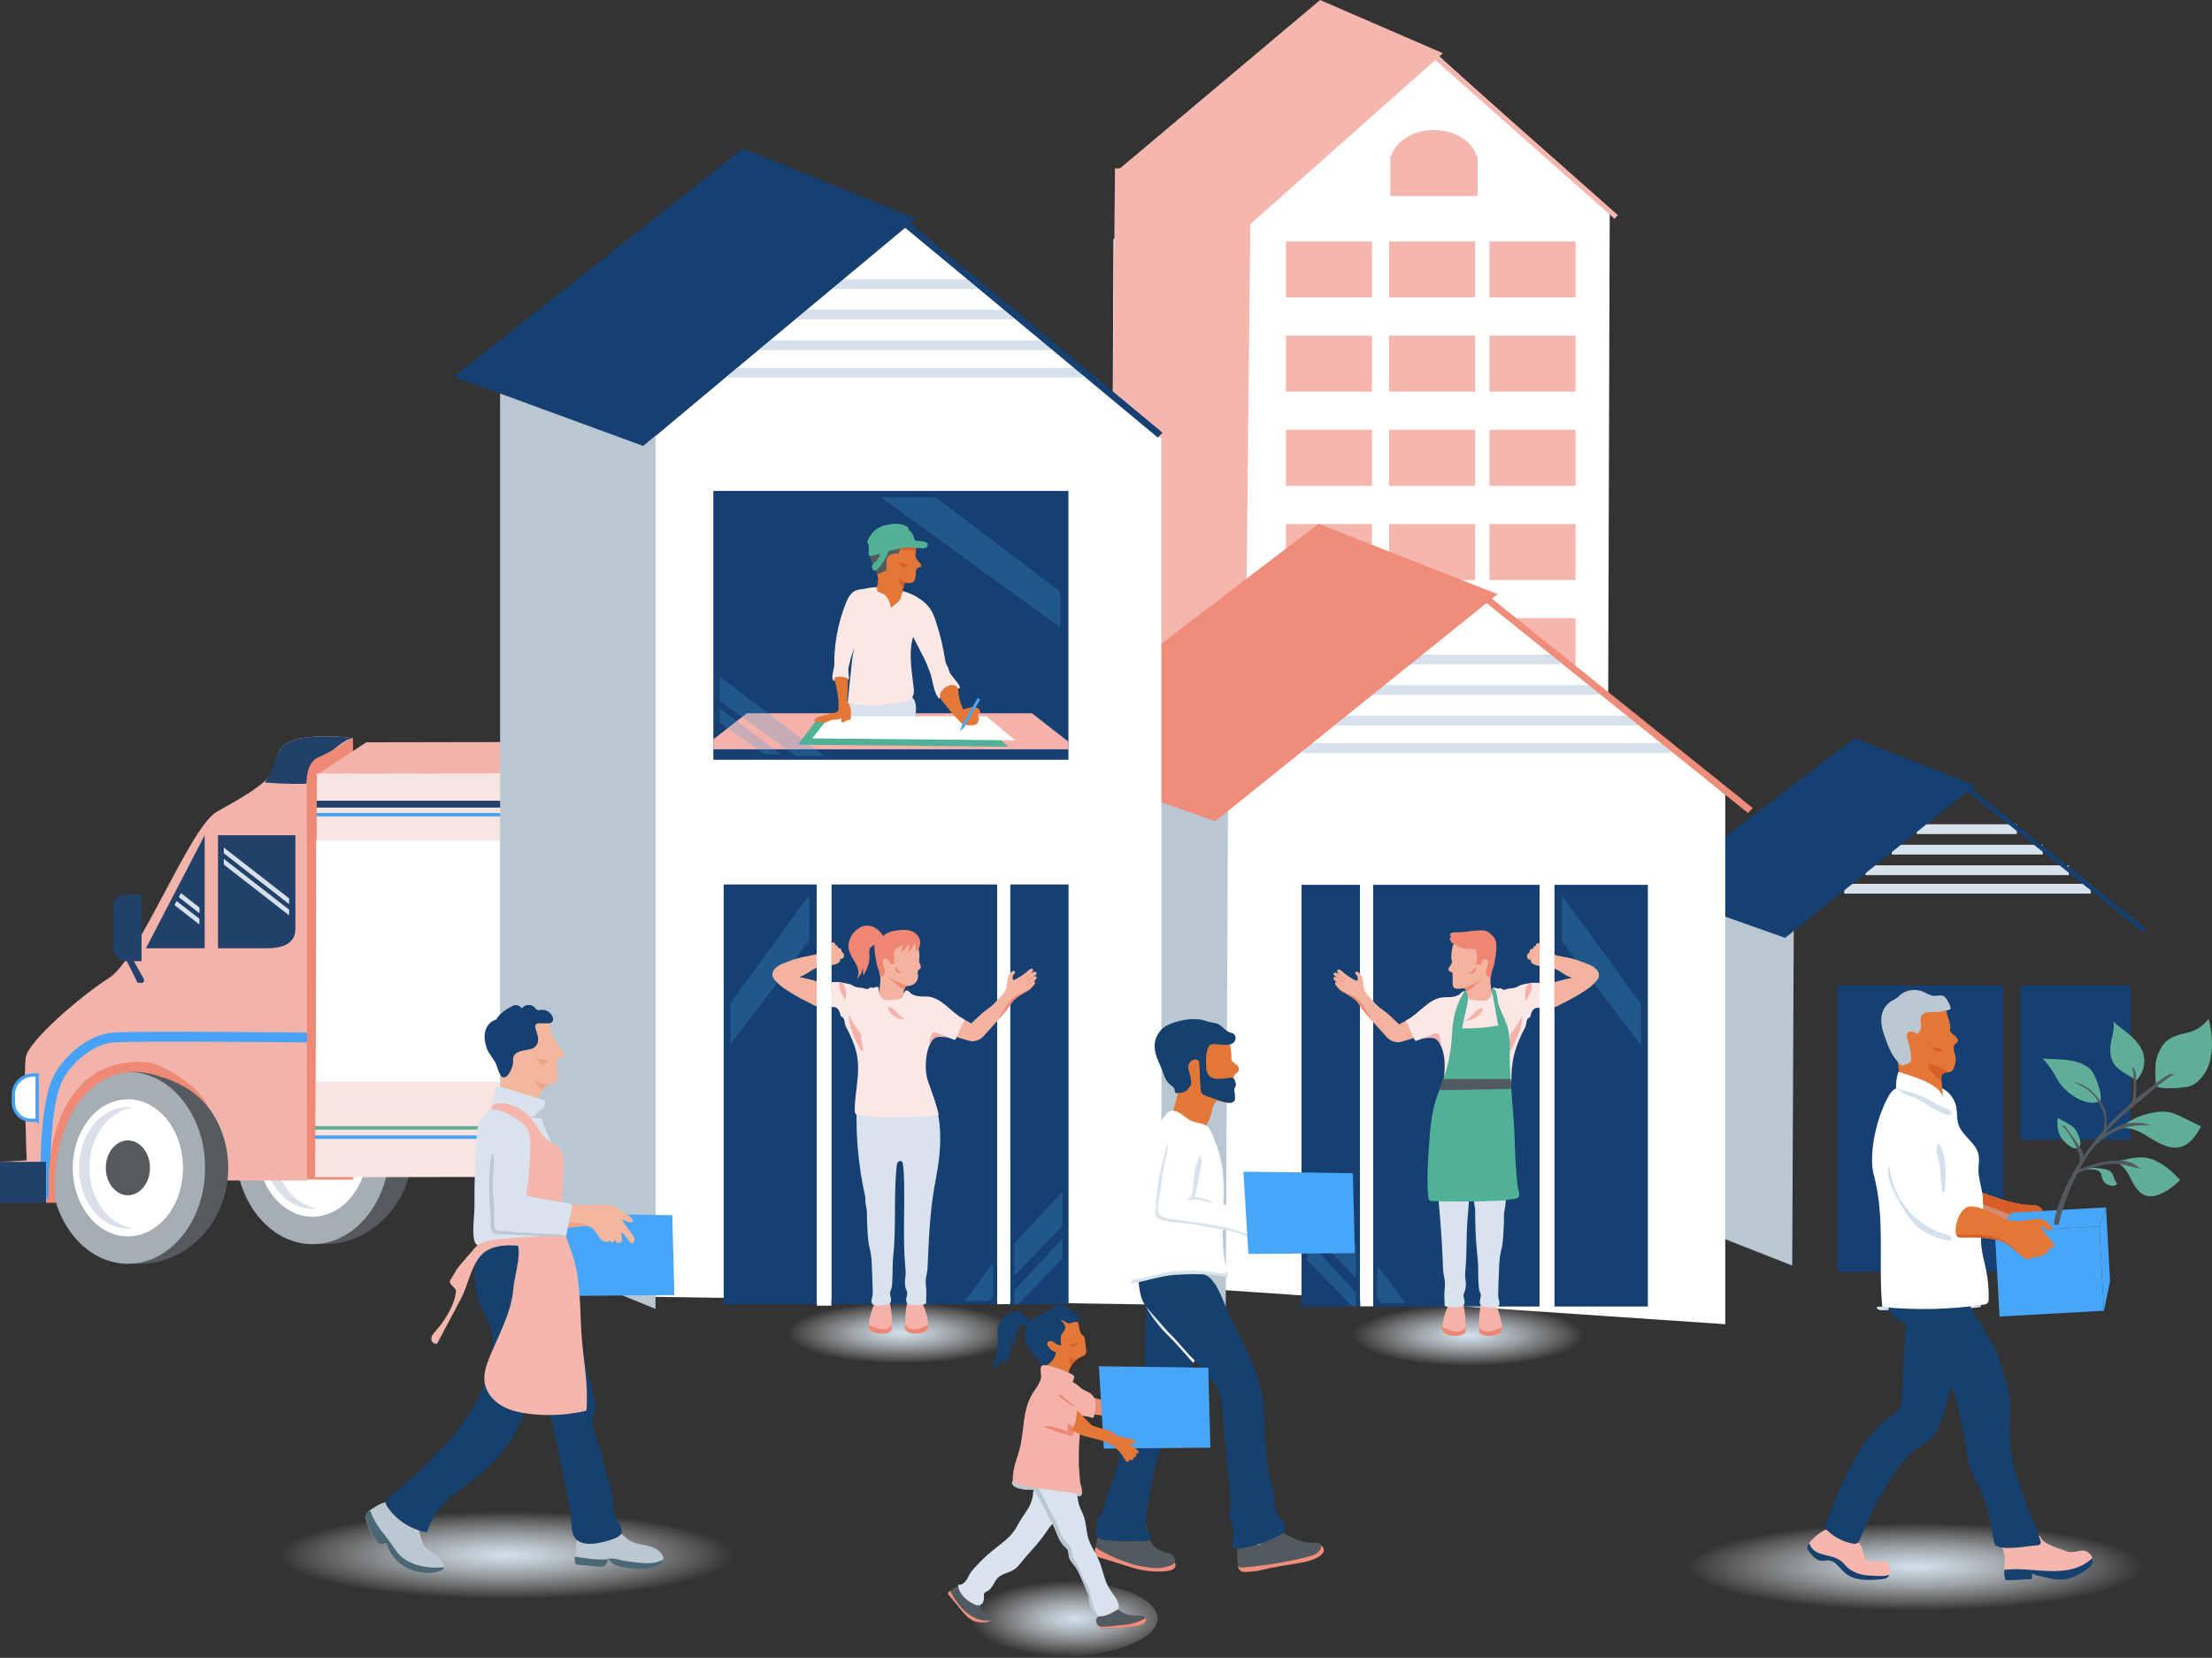 <svg xmlns="http://www.w3.org/2000/svg" xmlns:xlink="http://www.w3.org/1999/xlink" id="Layer_2" data-name="Layer 2" viewBox="0 0 676.6 507.13"><rect x="0" y="0" width="676.6" height="507.13" fill="#333333" stroke="none"/><defs><radialGradient id="radial-gradient" cx="-72.92" cy="-60.8" fx="-72.92" fy="-60.8" r="70.5" gradientTransform="translate(658.1 490.8) scale(.99 .19)" gradientUnits="userSpaceOnUse"><stop offset="0" stop-color="#d1e1ed"></stop><stop offset=".13" stop-color="#d5e4ee" stop-opacity=".89"></stop><stop offset=".42" stop-color="#e2ecf3" stop-opacity=".62"></stop><stop offset=".84" stop-color="#f6f9fb" stop-opacity=".18"></stop><stop offset="1" stop-color="#fff" stop-opacity="0"></stop></radialGradient><radialGradient id="radial-gradient-2" cx="-508.3" cy="-64.7" fx="-508.3" fy="-64.7" r="70.5" gradientTransform="translate(658.1 488) scale(.99 .19)" xlink:href="#radial-gradient"></radialGradient><radialGradient id="radial-gradient-3" cx="-1164.28" cy="-139.41" fx="-1164.28" fy="-139.41" r="48.99" gradientTransform="translate(1114.22 434.27) scale(.72 .19)" gradientUnits="userSpaceOnUse"><stop offset="0" stop-color="#d1e2ef"></stop><stop offset=".13" stop-color="#d5e5f0" stop-opacity=".89"></stop><stop offset=".42" stop-color="#e2edf5" stop-opacity=".62"></stop><stop offset=".83" stop-color="#f6f9fc" stop-opacity=".19"></stop><stop offset="1" stop-color="#fff" stop-opacity="0"></stop></radialGradient><radialGradient id="radial-gradient-4" cx="-3601.75" cy="-5474.65" fx="-3601.75" fy="-5474.65" r="74.49" gradientTransform="translate(3226.82 1170.59) scale(.79 .13)" gradientUnits="userSpaceOnUse"><stop offset="0" stop-color="#cfdfeb"></stop><stop offset=".14" stop-color="#d4e2ed" stop-opacity=".89"></stop><stop offset=".43" stop-color="#e1ebf2" stop-opacity=".61"></stop><stop offset=".84" stop-color="#f6f9fb" stop-opacity=".17"></stop><stop offset="1" stop-color="#fff" stop-opacity="0"></stop></radialGradient><linearGradient id="linear-gradient" x1="566.79" y1="408.33" x2="581.71" y2="408.33" gradientTransform="translate(932.25) rotate(-180) scale(1 -1)" gradientUnits="userSpaceOnUse"><stop offset=".35" stop-color="#fff"></stop><stop offset=".74" stop-color="#e7eff6"></stop><stop offset="1" stop-color="#d6e4f0"></stop></linearGradient><radialGradient id="radial-gradient-5" cx="-5919.38" cy="-43.28" fx="-5919.38" fy="-43.28" r="61.8" gradientTransform="translate(3406.83 503.4) scale(.52 .19)" xlink:href="#radial-gradient-4"></radialGradient><radialGradient id="radial-gradient-6" cx="-978.24" cy="-138.63" fx="-978.24" fy="-138.63" r="49.2" gradientTransform="translate(-255.15 434.83) rotate(-180) scale(.72 -.19)" xlink:href="#radial-gradient-3"></radialGradient></defs><g id="Layer_7" data-name="Layer 7"><g><polygon points="515.15 374.14 548.2 387.13 548.67 284.01 515.61 271.02 515.15 374.14" style="fill: #b8c7d2; stroke: #b8c7d2; stroke-miterlimit: 10; stroke-width: 0px;"></polygon><line x1="616.92" y1="253.64" x2="586.26" y2="253.64" style="fill: none; stroke: #d7e1eb; stroke-miterlimit: 10; stroke-width: 3px;"></line><line x1="624.85" y1="259.91" x2="578.66" y2="259.91" style="fill: none; stroke: #d7e1eb; stroke-miterlimit: 10; stroke-width: 3px;"></line><line x1="632.81" y1="266.2" x2="570.62" y2="266.2" style="fill: none; stroke: #d7e1eb; stroke-miterlimit: 10; stroke-width: 3px;"></line><line x1="639.53" y1="271.86" x2="564.1" y2="271.86" style="fill: none; stroke: #d7e1eb; stroke-miterlimit: 10; stroke-width: 3px;"></line><polygon points="505.8 272.65 546.04 286.89 604.06 240.23 567.26 225.78 505.8 272.65" style="fill: #164071;"></polygon><polygon points="655.49 285.18 656.47 284.17 602.63 240.95 601.64 241.96 655.49 285.18" style="fill: #164071;"></polygon></g><g><g><ellipse cx="99.14" cy="351.23" rx="27.15" ry="29.36" style="fill: #545a5e;"></ellipse><ellipse cx="95.6" cy="351.23" rx="23.61" ry="29.36" style="fill: #a6aeb3;"></ellipse><ellipse cx="95.6" cy="351.23" rx="16.86" ry="20.97" style="fill: #fff;"></ellipse><path d="m95.61,332.65c.55,0,1.09.04,1.62.11-7.51.98-13.36,8.88-13.36,18.47,0,9.58,5.83,17.47,13.32,18.47-.52.07-1.05.1-1.58.1-8.25,0-14.94-8.32-14.94-18.58,0-10.26,6.69-18.58,14.94-18.58Z" style="fill: #d9e0e9;"></path><ellipse cx="95.6" cy="351.23" rx="6.75" ry="8.39" style="fill: #545a5e;"></ellipse></g><path d="m93.65,225.58c-3.33.37-6.96,1.43-8.32,4.44-.6,1.34-.64,2.85-.97,4.28-1.24,5.29-13.61,11.37-18.22,14.13-8.17,4.9-23.68,44.91-32.66,50.63-8.98,5.72-24.77,19.4-25.58,24.3-.82,4.9.27,31.59.27,31.59L0,355.4v12.25s17.15,0,17.15,0c0,0-3.46-26.64,9.07-35.93,12.72-9.43,25.07-4.54,31.2,4.44,6.12,8.98,6.68,22.5,7.5,24.95h28.99c0-34.58,0-69.16,0-103.74,0-5.06-.03-10.12,0-15.18.06-8.16,7.43-12.32,14.09-16.4-4.55-.6-9.17-.7-13.75-.29-.2.02-.39.04-.59.06Z" style="fill: #f1b3aa;"></path><path d="m96.1,236.92c-.62,1.19-1.33,2.24-2.31,2.72-.24.12-.51.12-.78.13-4.03.07-8.05-.07-12.06-.42,2.56-3.23,2.79-5.8,4.38-9.33,1.36-3.01,4.99-4.07,8.32-4.44.2-.02.39-.04.59-.06,4.58-.41,9.2-.32,13.75.29-1.93-.26-8.12,5.14-9.41,6.57-.97,1.07-1.64,2.94-2.47,4.55Z" style="fill: #21406a;"></path><path d="m66.68,290.08v-34.57h23.68s0,26.13,0,27.76.54,6.8-8.71,6.8h-14.97Z" style="fill: #21406a;"></path><polygon points="62.6 255.51 62.6 290.08 44.64 290.08 62.6 255.51" style="fill: #21406a;"></polygon><path d="m43.28,294.02h-4.53c-2.31,0-4.17-1.87-4.17-4.17v-12.39c0-2.12,1.72-3.84,3.84-3.84h4.87v20.41Z" style="fill: #21406a;"></path><g><ellipse cx="42.66" cy="357.24" rx="27.15" ry="29.36" style="fill: #545a5e;"></ellipse><ellipse cx="39.12" cy="357.24" rx="23.61" ry="29.36" style="fill: #a6aeb3;"></ellipse><ellipse cx="39.12" cy="357.24" rx="16.86" ry="20.97" style="fill: #fff;"></ellipse><path d="m39.13,338.66c.55,0,1.09.04,1.62.11-7.51.98-13.36,8.88-13.36,18.47,0,9.58,5.83,17.47,13.32,18.47-.52.07-1.05.1-1.58.1-8.25,0-14.94-8.32-14.94-18.58,0-10.26,6.69-18.58,14.94-18.58Z" style="fill: #d9e0e9;"></path><ellipse cx="39.12" cy="357.24" rx="6.75" ry="8.39" style="fill: #545a5e;"></ellipse></g><path d="m4.08,328.83h1.84c3,0,5.43,2.44,5.43,5.43v2.43c0,3.31-2.69,6-6,6h-1.28v-13.87h0Z" transform="translate(15.44 671.53) rotate(-180)" style="fill: #fff; stroke: #46a2f5; stroke-miterlimit: 10;"></path><path d="m93.9,317.39s-50.63-.59-59.33,0c-7.02.48-14.99,7.5-17.42,13.79-4.35,11.25-3.07,35.99-3.07,35.99" style="fill: none; stroke: #46a2f5; stroke-miterlimit: 10; stroke-width: 3px;"></path><g><path d="m73.91,356.56c.19.2.38.41.59.63-.2-.2-.39-.41-.59-.63Z" style="fill: #ed8975;"></path><path d="m14.07,367.94c.23-1.03.92-2,.86-3.07-.93-18.28,6.38-41.89,30.04-39.92,4.65.39,16.33,7.42,18.89,13.96-.17.63.04-.65,0,0-3.68-4.61-8.52-7.99-17.1-10.24-18.41-4.84-31.72,14.03-29.81,39.28h-2.88Z" style="fill: #ed8975;"></path></g><polygon points="88.43 274.8 88.43 276.56 68.45 261.01 68.45 259.25 88.43 274.8" style="fill: #d7e0ea;"></polygon><polygon points="88.43 278.25 88.43 280.01 68.45 264.47 68.45 262.71 88.43 278.25" style="fill: #d7e0ea;"></polygon><polygon points="61 279.35 54.7 274.45 55.35 273.19 61 277.59 61 279.35" style="fill: #d7e0ea;"></polygon><polygon points="61 282.81 53.36 276.86 54.01 275.61 61 281.05 61 282.81" style="fill: #d7e0ea;"></polygon><path d="m107.99,225.8v135.02h-14.09v-118.54s-1.3-8.49,3.41-10.58c4.71-2.09,10.67-5.9,10.67-5.9Z" style="fill: #ed8975;"></path><g><ellipse cx="336.58" cy="350.04" rx="31.59" ry="29.36" style="fill: #545a5e;"></ellipse><ellipse cx="332.46" cy="350.04" rx="27.48" ry="29.36" style="fill: #a6aeb3;"></ellipse><ellipse cx="332.46" cy="350.04" rx="19.63" ry="20.97" style="fill: #fff;"></ellipse><path d="m332.46,331.45c.64,0,1.26.04,1.88.11-8.74.98-15.55,8.88-15.55,18.47,0,9.58,6.79,17.47,15.51,18.47-.6.07-1.22.1-1.84.1-9.6,0-17.39-8.32-17.39-18.58s7.78-18.58,17.39-18.58Z" style="fill: #d9e0e9;"></path><ellipse cx="332.46" cy="350.04" rx="7.85" ry="8.39" style="fill: #545a5e;"></ellipse></g><g><polygon points="372.29 359.62 372.37 236.29 387.1 226.59 387.11 348.83 372.29 359.62" style="fill: #ed8975;"></polygon><polygon points="372.37 236.29 387.1 226.59 112.04 227.06 97.31 236.76 372.37 236.29" style="fill: #f1b3aa;"></polygon></g><path d="m96.93,236.61l275.44-.32-.08,123.33-45.56.08c-3.53-12.64-15.88-21.97-30.59-21.97-14.75,0-27.13,9.39-30.62,22.08l-169.1.31-.07-.25c.07.25.58-123.27.58-123.27Z" style="fill: #f8e4e2;"></path><rect x="96.69" y="257.19" width="275.68" height="73.68" transform="translate(469.06 588.05) rotate(-180)" style="fill: #fff;"></rect><rect x="96.89" y="244.94" width="275.48" height="2.1" style="fill: #21406a;"></rect><rect x="96.89" y="248.69" width="275.48" height="1.05" transform="translate(469.26 498.44) rotate(-180)" style="fill: #46a2f5;"></rect><rect x="96.35" y="347.32" width="276.02" height="1.05" transform="translate(468.72 695.7) rotate(-180)" style="fill: #46a2f5;"></rect><rect x="96.35" y="344.49" width="276.02" height="1.05" transform="translate(468.72 690.03) rotate(-180)" style="fill: #60ab94;"></rect><g><line x1="372.37" y1="246.09" x2="387.1" y2="236.39" style="fill: none; stroke: #fff; stroke-miterlimit: 10; stroke-width: 2px;"></line><line x1="372.37" y1="257.38" x2="387.1" y2="247.68" style="fill: none; stroke: #fff; stroke-miterlimit: 10; stroke-width: 2px;"></line><line x1="372.37" y1="268.66" x2="387.1" y2="258.96" style="fill: none; stroke: #fff; stroke-miterlimit: 10; stroke-width: 2px;"></line><line x1="372.37" y1="279.94" x2="387.1" y2="270.24" style="fill: none; stroke: #fff; stroke-miterlimit: 10; stroke-width: 2px;"></line><line x1="372.37" y1="291.23" x2="387.1" y2="281.53" style="fill: none; stroke: #fff; stroke-miterlimit: 10; stroke-width: 2px;"></line><line x1="372.37" y1="302.51" x2="387.1" y2="292.81" style="fill: none; stroke: #fff; stroke-miterlimit: 10; stroke-width: 2px;"></line><line x1="372.37" y1="313.79" x2="387.1" y2="304.09" style="fill: none; stroke: #fff; stroke-miterlimit: 10; stroke-width: 2px;"></line><line x1="372.37" y1="325.07" x2="387.1" y2="315.38" style="fill: none; stroke: #fff; stroke-miterlimit: 10; stroke-width: 2px;"></line><line x1="372.37" y1="336.36" x2="387.1" y2="326.66" style="fill: none; stroke: #fff; stroke-miterlimit: 10; stroke-width: 2px;"></line><line x1="372.37" y1="347.64" x2="387.1" y2="337.94" style="fill: none; stroke: #fff; stroke-miterlimit: 10; stroke-width: 2px;"></line></g><g><path d="m321.53,349.24c.19.2.38.41.59.63-.2-.2-.39-.41-.59-.63Z" style="fill: #ed8975;"></path><path d="m265.28,359.84h-2.88c.23-1.03.52-2.06.86-3.07,5.66-16.63,25.06-25.08,43.32-18.86,9.86,3.36,12.12,8.14,14.95,11.34-3.25-3.47-4.61-4.71-13.16-7.62-18.03-6.14-37.15,2.01-43.09,18.22Z" style="fill: #ed8975;"></path></g><g><ellipse cx="296.14" cy="367.09" rx="31.59" ry="29.36" style="fill: #545a5e;"></ellipse><ellipse cx="292.02" cy="367.09" rx="27.48" ry="29.36" style="fill: #a6aeb3;"></ellipse><ellipse cx="292.02" cy="367.09" rx="19.63" ry="20.97" style="fill: #fff;"></ellipse><path d="m292.03,348.51c.64,0,1.26.04,1.88.11-8.74.98-15.55,8.88-15.55,18.47,0,9.58,6.79,17.47,15.51,18.47-.6.07-1.22.1-1.84.1-9.6,0-17.39-8.32-17.39-18.58,0-10.26,7.78-18.58,17.39-18.58Z" style="fill: #d9e0e9;"></path><ellipse cx="292.02" cy="367.09" rx="7.85" ry="8.39" style="fill: #545a5e;"></ellipse></g><path d="m43.17,300.69l-1.1-.12-4.42-8.86,1.58-.79,4.74,8.57c.32.58-.15,1.28-.81,1.21Z" style="fill: #21406a;"></path><rect x="0" y="355.4" width="14.07" height="12.54" transform="translate(14.07 723.34) rotate(-180)" style="fill: #21406a;"></rect><path d="m387.11,348.47c.3,0,.49.3.71.91.44,1.18.35,2.51.27,3.74-.05.74-.11,1.48-.16,2.22-.14,1.98-1.23,2.6-2.67,3.65-2.4,1.78-4.84,3.52-7.26,5.29l-3.7,2.7c-.76.55-2.24,2.23-3.24,1.49-.35-.26-.55-.68-.69-1.1-.7-2.08-.25-4.34.21-6.48.07-.33.14-.66.29-.95.41-.8,1.16-.84,1.86-1.2,1.02-.53,1.96-1.43,2.89-2.11,2.67-1.94,5.34-3.89,8.01-5.83.94-.68,1.85-1.45,2.84-2.07.27-.17.48-.26.64-.25Z" style="fill: #21406a;"></path></g><polygon points="492.38 64.26 438.89 16.04 340.59 73.13 339.9 226.67 491.86 229.22 492.38 64.26" style="fill: #fff;"></polygon><g><rect x="393.33" y="73.86" width="26.33" height="17.13" transform="translate(812.99 164.85) rotate(-180)" style="fill: #f4b6ad;"></rect><rect x="393.33" y="102.67" width="26.33" height="17.13" transform="translate(812.99 222.48) rotate(-180)" style="fill: #f4b6ad;"></rect><rect x="393.33" y="131.49" width="26.33" height="17.13" transform="translate(812.99 280.1) rotate(-180)" style="fill: #f4b6ad;"></rect><rect x="393.33" y="160.3" width="26.33" height="17.13" transform="translate(812.99 337.73) rotate(-180)" style="fill: #f4b6ad;"></rect><rect x="424.89" y="73.86" width="26.33" height="17.13" transform="translate(876.1 164.85) rotate(-180)" style="fill: #f4b6ad;"></rect><rect x="424.89" y="102.67" width="26.33" height="17.13" transform="translate(876.1 222.48) rotate(-180)" style="fill: #f4b6ad;"></rect><rect x="424.89" y="131.49" width="26.33" height="17.13" transform="translate(876.1 280.1) rotate(-180)" style="fill: #f4b6ad;"></rect><rect x="424.89" y="160.3" width="26.33" height="17.13" transform="translate(876.1 337.73) rotate(-180)" style="fill: #f4b6ad;"></rect><rect x="424.89" y="189.11" width="26.33" height="17.13" transform="translate(876.1 395.35) rotate(-180)" style="fill: #f4b6ad;"></rect><rect x="393.33" y="189.11" width="26.33" height="17.13" transform="translate(812.99 395.35) rotate(-180)" style="fill: #f4b6ad;"></rect><rect x="455.61" y="73.86" width="26.33" height="17.13" transform="translate(937.54 164.85) rotate(-180)" style="fill: #f4b6ad;"></rect><rect x="455.61" y="102.67" width="26.33" height="17.13" transform="translate(937.54 222.48) rotate(-180)" style="fill: #f4b6ad;"></rect><rect x="455.61" y="131.49" width="26.33" height="17.13" transform="translate(937.54 280.1) rotate(-180)" style="fill: #f4b6ad;"></rect><rect x="455.61" y="160.3" width="26.33" height="17.13" transform="translate(937.54 337.73) rotate(-180)" style="fill: #f4b6ad;"></rect><rect x="455.61" y="189.11" width="26.33" height="17.13" transform="translate(937.54 395.35) rotate(-180)" style="fill: #f4b6ad;"></rect><rect x="393.33" y="217.92" width="26.33" height="17.13" transform="translate(812.99 452.98) rotate(-180)" style="fill: #f4b6ad;"></rect><rect x="393.33" y="246.74" width="26.33" height="17.13" transform="translate(812.99 510.61) rotate(-180)" style="fill: #f4b6ad;"></rect><rect x="424.89" y="217.92" width="26.33" height="17.13" transform="translate(876.1 452.98) rotate(-180)" style="fill: #f4b6ad;"></rect><rect x="424.89" y="246.74" width="26.33" height="17.13" transform="translate(876.1 510.61) rotate(-180)" style="fill: #f4b6ad;"></rect><rect x="455.61" y="217.92" width="26.33" height="17.13" transform="translate(937.54 452.98) rotate(-180)" style="fill: #f4b6ad;"></rect></g><polygon points="339.15 264.48 380.23 280.53 382.62 51.52 341.04 51.52 339.15 264.48" style="fill: #f4b6ad;"></polygon><polygon points="341.04 52.8 382.13 68.84 441.35 16.28 403.79 0 341.04 52.8" style="fill: #f4b6ad;"></polygon><rect x="466.11" y="5.29" width="1.52" height="73.42" transform="translate(807.86 -279.63) rotate(131.53)" style="fill: #f4b6ad;"></rect><path d="m425.58,47.7c1.31-4.53,6.65-7.92,13.03-7.92s11.72,3.39,13.03,7.92h.32v12.25h-26.7v-12.25h.32Z" style="fill: #f4b6ad;"></path><polygon points="527.71 243.09 455.96 182.82 357.66 239.91 356.97 393.46 527.71 405.07 527.71 243.09" style="fill: #fff;"></polygon><g><polygon points="325.7 381.14 374.92 400.48 375.61 246.93 326.39 227.6 325.7 381.14" style="fill: #b8c7d2; stroke: #b8c7d2; stroke-miterlimit: 10; stroke-width: 0px;"></polygon><line x1="477.25" y1="201.72" x2="431.59" y2="201.72" style="fill: none; stroke: #d7e1eb; stroke-miterlimit: 10; stroke-width: 3px;"></line><line x1="489.05" y1="211.05" x2="420.27" y2="211.05" style="fill: none; stroke: #d7e1eb; stroke-miterlimit: 10; stroke-width: 3px;"></line><line x1="500.9" y1="220.42" x2="408.29" y2="220.42" style="fill: none; stroke: #d7e1eb; stroke-miterlimit: 10; stroke-width: 3px;"></line><line x1="510.9" y1="228.85" x2="398.59" y2="228.85" style="fill: none; stroke: #d7e1eb; stroke-miterlimit: 10; stroke-width: 3px;"></line><polygon points="311.78 230.02 371.7 251.23 458.09 181.75 403.3 160.23 311.78 230.02" style="fill: #f08c7a;"></polygon><polygon points="534.66 248.68 536.13 247.17 455.96 182.82 454.49 184.32 534.66 248.68" style="fill: #f08c7a;"></polygon></g><polygon points="190.23 201.36 198.74 207.8 222.31 225.63 213.47 225.63 199.41 215.42 190.23 208.75 190.23 201.36" style="fill: #439ce0; opacity: .25;"></polygon><polygon points="190.23 210.69 195.4 214.59 209.69 225.41 204.33 225.41 195.8 219.21 190.23 215.17 190.23 210.69" style="fill: #439ce0; opacity: .25;"></polygon><polygon points="355.24 134.11 276.71 69.5 199.63 134.11 199.63 396.69 355.24 399.1 355.24 134.11" style="fill: #fff;"></polygon><g><polygon points="152.96 381.05 200.51 400.39 200.51 132.11 152.96 112.78 152.96 381.05" style="fill: #b8c7d2; stroke: #b8c7d2; stroke-miterlimit: 10; stroke-width: 0px;"></polygon><rect x="218.2" y="150.19" width="108.61" height="82.23" transform="translate(545.01 382.6) rotate(-180)" style="fill: #164071;"></rect><line x1="298.69" y1="86.9" x2="254.59" y2="86.9" style="fill: none; stroke: #d7e1eb; stroke-miterlimit: 10; stroke-width: 3px;"></line><line x1="310.09" y1="96.23" x2="243.65" y2="96.23" style="fill: none; stroke: #d7e1eb; stroke-miterlimit: 10; stroke-width: 3px;"></line><line x1="321.55" y1="105.6" x2="232.08" y2="105.6" style="fill: none; stroke: #d7e1eb; stroke-miterlimit: 10; stroke-width: 3px;"></line><line x1="331.2" y1="114.03" x2="222.71" y2="114.03" style="fill: none; stroke: #d7e1eb; stroke-miterlimit: 10; stroke-width: 3px;"></line><polygon points="138.84 115.2 196.73 136.41 280.18 66.93 227.25 45.41 138.84 115.2" style="fill: #164071;"></polygon><polygon points="354.16 133.86 355.58 132.35 278.13 68 276.71 69.5 354.16 133.86" style="fill: #164071;"></polygon></g><polygon points="218.2 226.15 228.43 218.19 268.18 218.19 302.73 218.19 315.64 218.19 326.81 226.89 326.81 229.22 302.73 229.22 268.18 229.22 218.2 229.22 218.2 226.15" style="fill: #f4b2ab;"></polygon><path d="m277.42,228.14c-6.51-.71-13.04-1.25-19.57-1.84-.28-3.11-.16-6.25.38-9.32.13-.77.32-1.59.87-2.15.62-.63,1.57-.8,2.45-.93,2.3-.34,4.6-.68,6.9-1.01,2.72-.4,8.36-1.83,10.61.44,2.18,2.2.64,7.1-.1,9.56-.53,1.74-1.07,3.49-1.54,5.25Z" style="fill: #d8e3ee;"></path><polygon points="249.62 220.45 295.85 220.45 299.29 220.47 308.44 228.42 244.09 227.78 249.62 220.45" style="fill: #50b196;"></polygon><path d="m263.84,180.19c-.8.1-1.62.21-2.34.57-1.4.71-2.15,2.24-2.74,3.69-1.31,3.24-2.27,6.62-2.86,10.06-.3,1.72-.5,3.46-.62,5.2-.06.87-.09,1.74-.1,2.62,0,.41.03.83,0,1.23-.02.44-.16.9-.24,1.33l-.25,1.35c-.07.36-.13.73-.09,1.1s.2.74.51.95c.51-.42,1.05-.87,1.71-.95.76-.09,1.48.32,2.22.5.2.05.46.07.58-.1.09-.12.07-.29.05-.43-.12-.81-.17-1.64-.16-2.46.01-.72.24-1.45.4-2.16.35-1.6.86-3.17,1.5-4.68-.54,1.62-.72,3.33-.9,5.03-.4,3.83-.8,7.67-1.19,11.5,1.66.9,3.6,1.14,5.49,1.22,2.35.1,4.72-.01,7.05-.34,3.19-.45,8.1-.21,7.66-4.51-.55-5.39-1.75-10.94-.21-16.13,1.87,3.92,4.23,7.72,5.46,11.85.53,1.76,1.03,6.03,2.62,7.13.13-.12.16-.27.19-.44.91-.18.91-1.92,1.61-2.52.33-.29.49-.75.93-.73,1,.04,1.8.51,2.8.55,2.33.19-2.06-3.64-2.58-5.29-.13-.42-.24-.84-.42-1.24-.18-.39-.41-.76-.57-1.16-.19-.48-.26-1-.34-1.5-.54-3.51-1.37-6.95-2.43-10.34-.68-2.17-1.42-4.4-3.04-6.07-1.9-1.96-4.57-3.43-7.19-4.15-.07-.02-.14-.04-.21,0-.05.03-.08.09-.11.14-.47.87-1.44,1.46-2.42,1.5-.83.04-1.96-.69-2.54-1.28-.68-.71-1.45-1.35-2.44-1.52-1.6-.27-3.21.28-4.79.48Z" style="fill: #fbe7e5;"></path><polygon points="253.77 219.13 298.4 219.13 301.72 219.15 310.55 226.46 248.43 225.87 253.77 219.13" style="fill: #fff;"></polygon><path d="m294.36,216.62c.04.11.09.23.19.29.11.07.26.05.39.02.93-.22,1.82-.66,2.78-.69s2.05.57,2.09,1.53c0,.09,0,.17-.04.25-.12.25-.53.28-.63.54-.09.22.09.45.19.67.17.4.05.86-.07,1.28-.08.29-.17.58-.36.81-.43.52-1.19.54-1.86.53-.82-.02-2.25.1-2.87-.53-1.61-1.66-3.23-3.33-4.59-5.2-1.15-1.58-2.94-2.76-1.58-4.68.24-.33.49-.65.8-.93,1-.9,3.28-1.54,4.02-.15.41.77.37,2.17.58,3.04.26,1.09.59,2.17.98,3.22Z" style="fill: #e37738;"></path><path d="m260.01,216.08c.12.34.2.69.25,1.04.09.67-.01,1.31,0,1.98,0,.5.13.99-.52,1.17-.36.1-.77.06-1.09.26-.29.18-.5.53-.84.52-.6-.02-.53-1.05-.49-1.45-.96.79-1.88.4-2.98.65-.56.13-1.03.5-1.56.71-.3.12-.66.18-.98.09-.25-.07-.42-.36-.64-.38-.15-.01-.29.06-.42.12-.22.1-.46.18-.7.17s-.49-.14-.58-.36c-.06.1-.21.11-.3.04s-.11-.21-.09-.32.1-.21.18-.3c.67-.75,1.9-.93,2.82-1.18.85-.23,1.7-.48,2.55-.68.55-.13,1.23-.14,1.64-.6.22-.25.24-.61.25-.95.05-2.08-.21-4.15-.63-6.18-.11-.52-.23-1.03-.35-1.54-.09-.35-.38-.94-.3-1.3.11-.54.88-.53,1.32-.57.89-.08,1.58.11,2.43.35.13.04.26.08.34.19.07.1.07.24.07.37-.07,1.94-.13,3.89-.2,5.83,0,.26-.08.66,0,.9s.38.47.51.7.25.48.34.73Z" style="fill: #e37738;"></path><g><path d="m294.54,222.35l-.21.06c.22.12.43.36.55.14l4.77-8.27c.12-.22.05-.49-.16-.61h0c-.22-.12-.49-.05-.61.16l-4.77,8.27c-.12.22.22.13.43.25Z" style="fill: #47a6f8;"></path><polygon points="294.1 222.1 294.88 222.55 293.65 223.74 294.1 222.1" style="fill: #47a6f8;"></polygon></g><polygon points="286.18 152.13 324.31 180.98 324.31 191.95 269.48 152.13 286.18 152.13" style="fill: #439ce0; opacity: .25;"></polygon><polygon points="220.17 207 228.68 213.44 252.25 231.27 243.41 231.27 229.34 221.05 220.17 214.39 220.17 207" style="fill: #439ce0; opacity: .25;"></polygon><polygon points="220.17 216.64 225.12 220.39 238.85 230.77 233.7 230.77 225.51 224.82 220.17 220.94 220.17 216.64" style="fill: #439ce0; opacity: .25;"></polygon><rect x="562.05" y="301.47" width="50.72" height="87.56" transform="translate(1174.81 690.51) rotate(-180)" style="fill: #164071;"></rect><rect x="618" y="301.47" width="33.73" height="47.2" transform="translate(1269.73 650.14) rotate(-180)" style="fill: #164071;"></rect><ellipse cx="586.03" cy="479.13" rx="72.27" ry="13.73" style="fill: url(#radial-gradient);"></ellipse><ellipse cx="155.72" cy="475.58" rx="72.27" ry="13.73" style="fill: url(#radial-gradient-2);"></ellipse><g><polygon points="186.2 371.43 205.64 371.72 206.27 396.17 173.7 396.42 172.17 371.27 186.2 371.43" style="fill: #47a6f8;"></polygon><path d="m113.86,461.56c-.71.43-1.45.93-1.77,1.7-.39.94-.07,2.02.3,2.97.63,1.61,1.41,3.17,2.31,4.64,1.02,1.67,1.55,1.9,3.46,1.14.97,3.5,3.22,6.13,6.53,7.78,3.12,1.55,6.79,1.9,10.09.74.28-.1.57-.22.76-.45.3-.36.28-.88.17-1.34-.78-3.13-4.49-3.66-6.09-6.24-.86-1.38-1.03-3.02-1.57-4.52-.52-1.43-1.58-2.22-2.54-3.37-1.48-1.76-3.12-3.72-5.25-4.71-2.33-1.08-4.35.4-6.4,1.63Z" style="fill: #f08c7a;"></path><path d="m175.8,477.61c.03.26.1.49.21.66.18.28.56.34.89.37,1.98.19,3.95.39,5.93.58.64.06,1.32.12,1.91-.13.91-.38.86-1.42,1.42-2.12.57,1.04,1.65,1.72,2.79,2.06s2.34.37,3.52.4c2.52.06,5.15.71,7.64.03,1.06-.29,2.38-.96,2.71-2.12.47-1.62-1.4-3.18-2.74-3.8-2.91-1.34-5.95-.7-8.48-2.99-.5-.46-.97-.98-1.6-1.25-.49-.21-1.04-.24-1.57-.26-3.89-.14-7.95.24-11.82.74-.22,1.54-.4,3.09-.54,4.65-.06.71-.39,2.18-.26,3.17Z" style="fill: #f08c7a;"></path><path d="m113.86,461.56c-.71.43-1.45.93-1.77,1.7-.39.94-.07,2.02.3,2.97.63,1.61,1.41,3.17,2.31,4.64,1.02,1.67,1.55,1.9,3.46,1.14.97,3.5,3.22,6.13,6.53,7.78,3.12,1.55,6.79,1.9,10.09.74.28-.1.57-.22.76-.45.3-.36.28-.88.17-1.34-.78-3.13-4.49-3.66-6.09-6.24-.86-1.38-1.03-3.02-1.57-4.52-.52-1.43-1.58-2.22-2.54-3.37-1.48-1.76-3.12-3.72-5.25-4.71-2.33-1.08-4.35.4-6.4,1.63Z" style="fill: #bbc7d1;"></path><path d="m175.8,477.61c.03.26.1.49.21.66.18.28.56.34.89.37,1.98.19,3.95.39,5.93.58.64.06,1.32.12,1.91-.13.91-.38.86-1.42,1.42-2.12.57,1.04,1.65,1.72,2.79,2.06s2.34.37,3.52.4c2.52.06,5.15.71,7.64.03,1.06-.29,2.38-.96,2.71-2.12.47-1.62-1.4-3.18-2.74-3.8-2.91-1.34-5.95-.7-8.48-2.99-.5-.46-.97-.98-1.6-1.25-.49-.21-1.04-.24-1.57-.26-3.89-.14-7.95.24-11.82.74-.22,1.54-.4,3.09-.54,4.65-.06.71-.39,2.18-.26,3.17Z" style="fill: #bbc7d1;"></path><path d="m130.03,479.3c-1.93-.31-3.84-.91-5.54-1.89-1.73-.99-2.93-2.32-4-3.98-1.22-1.89-2.68-3.59-4.02-5.39-1.38-1.86-2.52-3.85-3.29-6.04-.46.34-.87.73-1.08,1.25-.39.94-.07,2.02.3,2.97.63,1.61,1.41,3.17,2.31,4.64,1.02,1.67,1.55,1.9,3.46,1.14.97,3.5,3.22,6.13,6.53,7.78,3.12,1.55,6.79,1.9,10.09.74.28-.1.57-.22.76-.45.16-.19.23-.43.24-.68-1.91.23-3.84.2-5.75-.11Z" style="fill: #496775;"></path><path d="m195,477.99c-1.59-.16-3.17-.35-4.73-.66-.82-.16-1.64-.43-2.47-.53-.52-.06-1.05-.05-1.57-.03-.09.09-.21.17-.38.19-3.36.35-6.69-.31-10.01-.79-.06.51-.09,1.02-.03,1.45.03.26.1.49.21.66.18.28.56.34.89.37,1.98.19,3.95.39,5.93.58.64.06,1.32.12,1.91-.13.91-.38.86-1.42,1.42-2.12.57,1.04,1.65,1.72,2.79,2.06,1.14.34,3.4.71,4.59.74,2.52.06,4.09.37,6.57-.31,1.06-.29,2.38-.96,2.71-2.12.04-.13.05-.26.06-.39-2.28,1.58-5.26,1.27-7.88,1.01Z" style="fill: #496775;"></path><path d="m181.77,368.6c1.17,0,2.35-.01,3.53-.05.95-.03,1.91.16,2.77.56.96.44,1.77,1.12,2.65,1.7s1.8,1,2.52,1.87c.67.82.36,1.38-.6,1.24s-1.9-.71-2.76-1.04c.49.19,1.19,1.57,1.52,2,.46.61.91,1.36,1.52,2.08.81.96,1.38,1.81,1.06,2.77-.08.23-.18.48-.41.56-.28.1-1-.35-1.16-.6-.87-1.31-1.8-2.42-2.01-2.63-.23-.23-.31.23-.3.97.08.48.3,1,.14,1.49-.13.39-.49.69-.89.75-.86.12-1.13-.64-1.36-1.29-.04.28-.03.71-.26.92-.35.32-1.04-.07-1.25-.39-.64.69-1.84.38-2.54-.26-1.33-1.2-1.84-3.28-3.49-3.99-.98-.43-2.1-.23-3.16-.09-1.88.24-4.92.71-6.73.03-.12-1.22.19-2.47.87-3.5.58-.88,1.4-1.57,2.22-2.24.4-.33.8-.66,1.29-.83.51-.18,1.07-.16,1.62-.13,1.76.08,3.48.12,5.2.13Z" style="fill: #f2b79c;"></path><path d="m175.66,373.89c-1.15-.1-2.28.12-3.42.09-.55-.01-1.08-.12-1.6-.25-.08.47-.1.96-.06,1.44,1.81.69,4.86.22,6.73-.03.93-.12,1.91-.28,2.8-.03-1.17-.96-3.04-1.09-4.45-1.22Z" style="fill: #efa188;"></path><path d="m152.46,325.71c-.93-2.8-2.13-5.69-1.62-8.6.48-2.75,2.52-5.1,5.05-6.27,2.53-1.18,5.48-1.26,8.19-.58,1.32.33,2.67.9,3.44,2.02.73,1.05.82,2.4,1.19,3.63.65,2.18,2.17,3.97,3.52,5.81.28.39.57.93.28,1.32-.22.3-.65.32-1.01.44-.93.32-1.33,1.44-1.29,2.42s.4,1.92.48,2.9-.23,2.11-1.11,2.54c-.63.31-1.38.18-2.04.41-1.7.59-1.87,3.05-3.29,4.15-.66.51-1.52.67-2.35.75-1.54.15-3.11.04-4.62-.31-.99-.23-3.89-.82-4.39-1.83-.43-.87.55-2.92.53-4-.03-1.64-.45-3.26-.97-4.8Z" style="fill: #f2b79c;"></path><path d="m146.67,398.54c1.06,2.67,2.68,5.12,3.47,7.88.77,2.71.69,5.59.28,8.38-1.31,9.02-5.91,17.3-11.72,24.33-5.8,7.03-12.8,12.96-19.69,18.93-.51.44-1.06.98-1.05,1.65,0,.4.23.77.45,1.11,2.77,4.18,7.33,7.12,12.27,7.93.96-4.17,3.78-7.68,6.98-10.52s6.83-5.15,10.08-7.94c4.64-3.98,8.45-8.91,11.14-14.39,3.43-7,4.98-14.74,6.5-22.38,1.47-7.36,2.93-14.72,4.4-22.08.58-2.92,1.15-6.02.09-8.8-.19-.5-.44-1-.85-1.35-.52-.44-1.21-.59-1.88-.72-4.4-.83-15.81-3.15-19.31.5-3.78,3.94-2.98,12.95-1.18,17.48Z" style="fill: #16406d;"></path><path d="m173.28,392.66c.69,4.36,1.77,8.66,2.85,12.93,1.88,7.46,3.76,14.92,5.64,22.38.2.81.41,1.64.37,2.48-.05,1.18-.59,2.29-.78,3.45-.62,3.83,2.14,7.76,2.8,11.47.64,3.63,1.9,7.11,2.79,10.68.72,2.91.38,6.54,1.82,9.17.67,1.22,1.8,2.51,1.28,3.8-.32.79-1.16,1.22-1.94,1.53-3.13,1.25-10.62,3.46-12.62-.73-.72-1.51-.64-3.25-.75-4.92-.12-1.81-.48-3.6-.83-5.39-.9-4.47-1.79-8.94-2.69-13.4-2.57-12.82-6.08-25.35-7.67-38.3-.46-3.73-.92-7.46-1.37-11.2-.51-4.15-1.02-8.35-.52-12.5.08-.65.2-1.34.66-1.8.5-.51,1.28-.6,1.99-.67,1.89-.19,4.1-.33,5.89.42,2.84,1.19,2.3,3.06,2.5,5.76.12,1.62.32,3.23.57,4.83Z" style="fill: #16406d;"></path><path d="m153.54,332.52c2.73.9,7.99,2.48,10.72,3.38,1.29.43,2.86.54,2.52,1.86-.14.54-.58.94-.85,1.43-.51.92-.35,2.04-.17,3.07.5,2.92,2.48,5.25,2.97,8.17.34,2.02.68,4.12.16,6.1-.93,3.54-4.4,6-5.24,9.56-.1.44,10.55,1.85,10.99,2.27.47.44.31,1.23.18,1.86-.57,2.68-1.13,5.35-1.7,8.03-.27,1.3-6.62,2.11-7.61,1.96-2.62-.39-3.39-1.7-5.92-.4-.89.46-4.88-.02-5.77.44-1.95,1.01-7.09,1.96-8.36.12-1.33-1.93-.31-8.85-.33-11.24-.07-7.32.18-14.65.72-21.96.1-1.35.22-2.74.82-3.97.69-1.41,1.93-2.45,3.04-3.57,2.37-2.38.17-8.33,3.83-7.12Z" style="fill: #dae3ed;"></path><path d="m162.03,356c-.23,3.25-.61,6.5-1.06,9.73,4.03,1.13,7.32,1.23,10.9,2.05.05-3.78.5-7.94.59-11.73.03-1.31,0-2.69-.64-3.84-1.02-1.84-3.28-2.55-4.84-3.96-2.28-2.05-3.25-5.08-5.48-7.17-2.29-2.15-5.35-3.51-8.5-3.61-.64-.02-1.31.01-1.87.32-.56.3-.99.94-.86,1.57,3.47.03,6.57,2.08,9.34,4.17,2.2,1.65,2.47,3.4,2.56,6.01.08,2.16,0,4.32-.15,6.47Z" style="fill: #f4b6ad;"></path><path d="m179.11,420.19c-.41-4.08-1.01-8.12-1.27-12.42-.48-7.96-.22-16.1-2.68-23.79-.62-1.92-1.4-3.79-2.02-5.71-.32-.99-20.01.67-22.21.99-2.04.29-4.19.83-5.57,2.36-1.97,2.19-3.18,3.68-5.1,5.92-.71.83-1.85,3.07-2.48,3.97-.94,1.36,1.8,2.29,1.69,3.4-.15,1.5-.46,2.81-1.11,4.3-1.25,2.87-2.95,5.54-5.04,7.87-.64.71-1.35,1.48-1.4,2.44-.05.96,1.08,1.93,1.85,1.37,2.38-4.49,4.77-8.97,7.15-13.46,2.15-4.04,3.07-9.7,5.97-13.16,2.7-3.23,7.7-3.59,11.59-3.19.78,3.75-1.14,9.23-1.47,13.19-.63,7.38-4.47,14.05-7.23,20.78-1.06,2.59-2,5.38-1.5,8.14.53,2.89,2.63,5.33,5.17,6.81,2.54,1.49,5.48,2.13,8.4,2.49,5.83.72,11.8.39,17.52-.97.33-3.94.12-7.65-.25-11.33Z" style="fill: #f4b6ad;"></path><path d="m156.94,325.06c.01-.56-.06-1.13.09-1.67.36-1.25,1.81-1.82,3.1-2.05,1.29-.22,2.71-.33,3.65-1.24,1.35-1.34.82-3.17.25-4.72-1.06-2.91.67-2.31,3.31-2.33.58,0,1.24-.04,1.6-.49.32-.4.28-.98.11-1.46-.49-1.39-2.01-2.33-3.47-2.17-.44.05-.92.18-1.32-.02-.31-.15-.49-.47-.72-.73-1.01-1.15-3.13-.98-3.94.32-.45-.77-1.43-1.19-2.3-.98-.42.1-.8.32-1.17.54-1.68.99-3.45,2.08-4.32,3.82-1.7.38-2.97,1.93-3.39,3.62s-.11,3.48.47,5.13c.67,1.89,2.08,3.14,2.88,4.95.36.83,1.04,3.71,2.07,3.96,1.71.4,3.07-3.35,3.1-4.47Z" style="fill: #164071;"></path><path d="m151.16,372.65c-.07,1.15-.09,2.97.46,3.51.67.67,2.6.3,3.53.47,2.32.44,15.72.87,18.04,1.31-2.95.5-14.82-.22-20.15-.42-1.03-.04-1.87.07-2.51-.74-.73-.94-.27-2.53-.38-3.72-.52-5.49-1.02-16.51.56-20.71.65,2.2.09,6.46,0,8.77-.14,3.63.66,7.89.45,11.52Z" style="fill: #bbc7d1;"></path><path d="m163.42,341.39c-.6.19-.88.21-1.5.07,1.26.58,2.42.56,3.81.6-.14-1.02-.19-1.84.08-2.61-1.12-.27-1.41,1.63-2.39,1.94Z" style="fill: #bbc7d1;"></path><path d="m163.35,330.65c.54,1.13,1.49,2.09,2.56,2.78.4-.75.86-1.42,1.65-1.69.08-.03.16-.05.24-.07-1.52-.08-3.02-.47-4.44-1.03Z" style="fill: #efa188;"></path><path d="m163.98,323.89c.05.05.1.1.15.15.08.03.15.08.22.16.13.14.25.28.37.43,0,0,.02.02.03.03,0,0,0,.02.02.02.35.41.68.83,1.04,1.23.4-.22.8-.43,1.18-.68.26-.17.44-.3.66-.53.05-.05.08-.08.1-.11-1.19-.52-2.52-.74-3.83-.77.02.02.03.05.06.08Z" style="fill: #efa188;"></path></g><rect x="254.29" y="270.56" width="50.72" height="128.43" style="fill: #164071;"></rect><rect x="221.35" y="270.56" width="28.49" height="128.43" style="fill: #164071;"></rect><rect x="309.03" y="270.56" width="17.81" height="128.43" style="fill: #164071;"></rect><polygon points="247.5 273.8 223.42 306.91 223.42 319.49 247.5 287.72 247.5 273.8" style="fill: #439ce0; opacity: .25;"></polygon><ellipse cx="276.18" cy="407.51" rx="36.57" ry="9.54" style="fill: url(#radial-gradient-3);"></ellipse><path d="m268.42,305.14c.88-3.08,1.28-6.58.36-9.68-.34-1.16-.91-2.42-.95-3.63-.09-2.6.47-4.41,3.03-5.28,1.63-.56,4.23-1.74,5.95-1.48,1.59.24,3.11,2,3.7,3.38.53,1.24.63,2.63.71,3.98.03.57-.14,1.16-.06,1.73.06.42.3.78.43,1.18s.09.92-.27,1.14c-.09.06-.2.09-.29.14-.63.39-.18,1.49-.19,2.07-.01.72-.34,1.45-.83,1.96-.55.58-1.34.93-2.14.94-.2,0-.41-.01-.6.06-.36.14-.53.55-.66.92-.11.33-.24.7-.19,1.06.05.32.27.59.15.94-.04.12-.15.21-.24.29-.82.7-1.68,1.41-2.72,1.69-.59.16-1.21.16-1.82.09-.76-.09-1.53-.31-2.1-.82-.19-.17-.36-.37-.57-.51s-.46-.31-.69-.19Z" style="fill: #f3b39e;"></path><path d="m281.21,287.06c-.37-.92-1.13-1.69-2.02-2.1-1.55-.72-3.35-.58-5.04-.33-1.45.22-3.03.58-3.93,1.75-.83-1.28-1.97-2.41-3.4-2.96-3.88-1.49-7.96,3.14-7.21,6.93.32,1.62,1.38,2.97,2.15,4.42s1.22,3.31.33,4.7c1.11-.96,1.8-2.38,1.86-3.84.02.92.05,1.84.07,2.76,1.37-1.86,2.05-4.21,1.91-6.52-.03-.54-.11-1.1.09-1.6.25-.6.82-.95,1.45-1.19,0,.07,0,.15,0,.22,0,1.19.1,2.39.35,3.56.22,1.03.26,2.1.65,3.1.2.5.36.92.47,1.36.07.29.12.6.14.95,0,.15.03.32.15.41.16.12.38.04.56-.05.64-.32.87-.78.88-1.49.01-.73-.3-1.41-.54-2.1-.19-.54-.29-1.23.14-1.61.26-.23.67-.26.99-.11.32.14.55.44.69.76.13.31.23.7.55.79.1.03.21.02.31,0,.32-.03.65-.06.97-.1-.48.05-.38-3.56-.21-3.93.46-.99,1.88-.88,2.5-2.05,0,.96-.05,2.03-.75,2.69,1.19-.69,2.15-1.76,2.7-3.02.18,1,.05,2.06-.37,2.98.98-.82,1.74-1.9,2.19-3.1.25.97.32,1.98.2,2.97.03-.25,1.03-1.03,1.18-1.45.19-.52.27-1.2.24-1.75-.02-.36-.1-.71-.23-1.05Z" style="fill: #ef8573;"></path><path d="m271.27,298.3c.72.9,1.59,1.72,2.57,2.43.25.18.49.39.72.59.17.15.3.33.47.48.12.1,1.53.87,1.57.78.1-.2.2-.41.34-.59s.32-.33.54-.39c-.25-.08-.47-.2-.71-.29-1.04-.41-2.06-.85-3.06-1.33-.89-.44-1.85-.95-2.43-1.68Z" style="fill: #ef8a73;"></path><path d="m276.18,297.54c-.35.06-.7.12-1.06.09s-.71-.15-.96-.41c-.33-.35-.48-1.06-.28-1.5.32.09.54.63.76.89.38.46.9.93,1.54.93Z" style="fill: #ef8a73;"></path><path d="m317.07,297.69c0,.06,0,.13-.03.19-.05.13-.16.23-.26.32-.3.27-.6.53-.89.8.25-.22,1.01-.65,1.2-.13.06.17,0,.35-.07.51-.03.07-.08.1-.13.16-.25.25-.5.5-.74.75.07-.03.14-.05.22-.05s.16.02.2.08c.05.07.05.17.04.25,0,.11-.02.21-.06.31-.04.08-.09.16-.15.23-.39.49-.79.99-1.26,1.41-.26.23-.61.37-.91.54-.33.19-.65.4-.96.6-.65.43-1.28.87-1.94,1.28-1.41.88-1.99,2.05-2.93,3.37s-1.35,1.46-2.28,2.78l-1.09-5.1c-.03-.12.88-.92,1.04-1.08.73-.78,1.46-1.65,1.74-2.71.08-.31.12-.63.16-.95.08-.66.1-1.36.26-2.01.2-.8.6-1.55,1.29-2.03.14-.1.3-.19.48-.21s.37.05.45.21c.22.44-.38.77-.55,1.1-.18.36-.18.8-.12,1.19,0,.04.02.09.04.12.05.1.18.13.29.12.2,0,.39-.11.57-.21,1.32-.72,2.51-1.44,3.62-2.47.25-.23.49-.47.79-.62.26-.13.7-.22.87.1s-.25.87-.44,1.11c0-.02.04-.02.05,0s-.02.04-.04.05c.13-.08.27-.15.4-.23.16-.09.31-.18.49-.22s.37-.02.51.09c.09.08.15.2.16.32Z" style="fill: #f3b39e;"></path><path d="m305.01,306c-.38.36-1.06,1.45-3.86,3.33-.43.29-.79.65-1.17,1-.53.5-1.06,1-1.59,1.5-.13.12-1.33,1.27-1.36,1.25-.65-.5-1.41-.83-2.16-1.15-.74-.32-1.39-.66-2.14-.98-.12-.05-.23-.15-.36-.18-.21-.06-.07-.11-.14.08-.1.25-.21.56-.29.83-.15.54-.46,1.13-.7,1.63-.25.52-.56.97-.87,1.45-.09.14-.73,1.43-.91,1.36.23.09.44.19.67.27.4.13.8.27,1.2.4.8.26,1.61.52,2.41.77.8.25,1.59.49,2.39.72.91.27,1.38.32,2.29.11.84-.2,1.61-.6,2.23-1.21.43-.42,5.99-6.68,6.98-7.83-1.11-.98-1.64-2.22-2.63-3.34Z" style="fill: #f3b39e;"></path><path d="m309.97,305.12c2.06-1.68,4.69-1.42,6.61-4.46.02.1-.08.26-.14.34-.43.66-1.3,1.73-1.87,2.03-1.38.72-1.95,1.08-3.27,1.91-1.41.88-2.06,2.01-2.93,3.37-.57.9-2.93,3.51-3.37,4.02,1.44-2.06,3-5.61,4.96-7.21Z" style="fill: #ef8a73;"></path><path d="m272.77,406.36c-.01.18-.02.36-.11.51-.08.15-.23.26-.37.37-.4.29-.95-.12-1.43,0-.45.11-.75.09-1.22.05-1.06-.1-2.2.46-3.1-.11-.25-.16-.49-.36-.63-.62-.21-.38-.19-.85-.16-1.28.19-2.22.77-4.4,1.72-6.42.06-.12.12-.25.24-.33.11-.07.25-.07.38-.07.91,0,1.82,0,2.73,0,.31,0,.77-.14,1.06-.09.38.07.33.19.42.63.16.81.27,1.62.36,2.44.17,1.64.21,3.29.11,4.93Z" style="fill: #f4b2ab;"></path><path d="m272.78,406.38c-.05.4-.14.6-.48.86-.4.29-.78.75-2.69.71-1.06-.02-2.16-.21-3.06-.78-.25-.16-.49-.36-.63-.62-.2-.37-.24-.91-.21-1.32,1.41.68,2.87,1.38,4.43,1.37,1.16,0,2.34-.31,2.64-1.58-.04.16.03.41.03.58,0,.23-.01.46-.04.69,0,.03,0,.06-.01.09Z" style="fill: #ef8573;"></path><path d="m276.93,406.36c.01.18.02.36.11.51.08.15.23.26.37.37.4.29,1.18.09,1.66.21.45.11.56.54,1.02.5,1.06-.1,2.16-.21,3.06-.78.25-.16.49-.36.63-.62.21-.38.19-.85.16-1.28-.19-2.22-.77-4.4-1.72-6.42-.06-.12-.12-.25-.24-.33-.11-.07-.25-.07-.38-.07-.91,0-1.82,0-2.73,0-.31,0-.77-.14-1.06-.09-.38.07-.33.19-.42.63-.16.81-.27,1.62-.36,2.44-.17,1.64-.21,3.29-.11,4.93Z" style="fill: #f4b2ab;"></path><path d="m276.85,406.38s0,.04,0,.06c.01.86,1.27,1.28,2.01,1.4,1.34.22,3.12.07,4.29-.67.25-.16.49-.36.63-.62.2-.37.24-.91.21-1.32-1.41.68-2.87,1.38-4.43,1.37-.65,0-1.44-.03-1.93-.49-.32-.3-.58-.65-.77-1.05,0,.44,0,.88,0,1.31Z" style="fill: #ef8573;"></path><path d="m285.41,335.36c-.13-.34-.27-.68-.54-.91-.36-.3-.86-.34-1.33-.36-7.1-.32-14.23-.17-21.31.45-.72,10.64.12,21.37,2.47,31.77-.13,1.26.17,2.38.38,3.69.2,1.26.05,2.64.14,3.93.15,2.44.15,5.03.69,7.42.18.81.38,1.62.5,2.45.12.82.17,1.65.22,2.48.15,2.66.2,5.29.3,7.95.03.78.06,1.57-.09,2.33-.11.54-.31,1.08-.26,1.64.15,1.78,3.03,1.08,4.21.96.58-.06,1.22-.2,1.55-.68.68-.98-.44-2.36-.01-3.47.07-.18.18-.34.24-.52.37-.94.31-2.16.38-3.17.16-2.28-.01-4.46.24-6.77,1-9.22.13-18.5,1.06-27.71.05-.47.11-.97.41-1.33.3-.37.91-.51,1.24-.17.16.17.21.42.25.65.34,2.1.38,4.24.41,6.37.14,8.25-.36,16.56.31,24.77.1,1.26.26,2.39.04,3.62-.21,1.15-.18,2.63.25,3.73.07.18.18.34.24.52.43,1.11-.69,2.49-.01,3.47.33.48.97.62,1.55.68,1.24.12,2.87.13,4.05-.25.08-.03.17-.06.22-.13.03-.05.04-.12.04-.18.08-1.2.1-2.41.09-3.62-.02-1.1-.24-2.28-.17-3.37.07-1.09.42-2.19.51-3.29.09-1.11.11-2.22.16-3.33.35-8.25.83-16.3,2.42-24.36,1.63-8.33,2.2-17.19-.83-25.28Z" style="fill: #d8e3ee;"></path><path d="m249.92,307.73c-.67.13-1.33-.42-1.88-.72-.82-.45-1.7-.82-2.53-1.26-1.69-.89-3.34-1.86-4.94-2.91-.94-.62-1.88-1.27-2.66-2.1-.58-.62-1.39-1.29-1.6-2.16-.2-.85.2-1.75.81-2.37.67-.68,1.6-1.18,2.49-1.52,1.88-.73,3.77-1.46,5.74-1.89,1.51-.33,3.08-.48,4.54-1.01,1.59-.57,2.53-1.8,3.76-2.9.33-.29.7-.59,1.14-.6s.89.46.69.85c.31-.06.66.14.75.44.04.11.04.23.11.33.17.23.56.11.79.28.28.2.17.67.37.95.08.11.21.19.31.28.37.32.49.89.29,1.33s-.73.71-1.21.62c.32.36-.06.92-.46,1.18-.69.45-1.5.69-2.32.7-.59,0-1.22-.3-1.78-.1-2.38.88-3.24,1.06-4.83,2.17-.95.66-1.98,1.2-3.07,1.59,2.31.28,4.4,1.15,6.7,1.49.24.04.04,3.54,0,3.88-.08.69-.15,1.38-.37,2.05-.12.36-.35,1.17-.7,1.33-.04.02-.08.03-.13.04Z" style="fill: #f3b39e;"></path><path d="m283.42,304.8c4.69.22,7.5,5.04,11.47,6.98.08.04.18.09.21.17.06.14-.05.29-.15.41-1.38,1.65-1.57,4.03-2.84,5.76-1.92-.66-3.83-1.31-5.75-1.97-.44,1.19-1.28,1.97-1.84,3.12-.63,1.28-.99,2.68-1.17,4.09-.37,3.08-.24,5.78.93,8.58.3.72,3.13,9.07,2.79,9.11-8.05,1.03-16.23,1.08-24.29.15-.28-.03-.57-.07-.8-.22-.51-.33-.57-1.05-.55-1.66.16-7,2.35-12.67-.13-19.6-.46-1.27-1-2.52-1.56-3.74-.46-1-1.12-1.84-1.31-2.95-.12-.69-.16-1.52-.77-1.88-.11-.06-.23-.1-.32-.18-.21-.17-.27-.46-.33-.72-.26-1.18-.96-2.42-2.38-2.2-.09.01-.19.03-.26-.01-.1-.06-.12-.19-.13-.31-.12-1.41-.13-2.84-.03-4.25.07-1.02.13-2.04.14-3.05.86.04,1.67-.1,2.54.02.78.11,1.55.32,2.33.43.99.14,1.5.59,2.35.95.77.33,1.64.22,2.44.43.85.23,1.2.51,2.01-.06.08-.06.16-.12.25-.14.2-.05.4.06.6.1.34.06.67-.1,1-.21,1.3-.4.75.99.98,1.79.27.92.91,1.77,1.84,2.07.64.2,1.33.14,1.99.08.52-.05,1.03-.1,1.55-.15.65-.06,1.39-.17,1.76-.71.4-.57.56-2.59,1.84-1.9.19.1.32.28.46.43.73.8,1.86,1.11,2.94,1.21.73.06,1.47.04,2.21.08Z" style="fill: #fbe7e5;"></path><path d="m286.22,317.42c.12-.05.25-.1.38-.13.46-.12.94-.11,1.42-.1.6.02,1.2.06,1.78.22-1.17-.55-2.45-1.26-3.71-1.58-1.14-.28-1.32.85-1.54,1.8-.09.37-.15.75-.18,1.14-.02.19-.01.38-.04.57,0,.06,0,.37,0,.37.2-.29.25-.66.43-.97.32-.56.85-1.06,1.46-1.33Z" style="fill: #f4b2ab;"></path><path d="m277.55,311.91c-1.48,0-3.01-.3-4.22-1.16-.86-.61-1.63-1.62-1.71-2.69,2.1-.17,3.79,3.85,5.93,3.85Z" style="fill: #f4b2ab;"></path><path d="m260.23,314.52c-.37-1.34-.59-2.72-.65-4.11.98,1.97,2.17,3.83,3.55,5.53.1.13.21.26.25.42.03.13,0,.27-.01.41-.21,1.27,1.42,6.01.03,4.56-.96-1.01-2.7-5.54-3.17-6.81Z" style="fill: #f4b2ab;"></path><path d="m258.54,306.04c.2-1.03.25-2.09.14-3.13-.07-.61-.2-1.25-.59-1.73-1.13-1.41-1.6-.26-1.36.85.29,1.36,1.15,2.8,1.81,4.01Z" style="fill: #f4b2ab;"></path><path d="m315.42,297.81c-.65.52-1.71,1.28-2.44,1.68.13-.07.49-.13.64-.19.42-.15.99-.66,1.34-.94.15-.12.29-.25.43-.38.03-.03.35-.32.22-.35-.05.07-.12.12-.19.18Z" style="fill: #ef8a73;"></path><path d="m316.7,297.95c-.87.76-2.11,1.78-3.09,2.37.18-.11.45-.13.64-.21.56-.22,1.37-.94,1.83-1.35.2-.18.39-.36.57-.56.04-.05.46-.46.3-.51-.06.1-.16.18-.25.26Z" style="fill: #ef8a73;"></path><path d="m315.9,300.09c-.65.52-1.35.98-2.08,1.38.13-.07.33-.09.48-.14.42-.15.79-.41,1.13-.69.15-.12.29-.25.43-.38.03-.03,1.18-1.1,1.06-1.14-.05.07-.96.91-1.03.96Z" style="fill: #ef8a73;"></path><rect x="249.85" y="270.56" width="4.44" height="128.84" style="fill: #fff;"></rect><rect x="305.01" y="355.13" width="3.95" height="43.81" style="fill: #fff;"></rect><g><polygon points="303.75 386.48 295.12 397.97 302.5 397.97 303.75 396.19 303.75 386.48" style="fill: #439ce0; opacity: .25;"></polygon><polygon points="316.49 373.67 310.27 380.37 310.27 390.24 315.83 384.51 325 375.03 325 364.51 316.49 373.67" style="fill: #439ce0; opacity: .25;"></polygon></g><polygon points="320.04 384.17 310.27 394.69 310.27 398.94 311.47 398.94 319.66 390.48 325 384.96 325 378.83 320.04 384.17" style="fill: #439ce0; opacity: .25;"></polygon><g><path d="m634.57,345.2c-1.38-1.5-3.49-2.08-5.14-3.28-.3,2.04-.06,4.2.97,5.99.7,1.22,3.77,4.31,5.44,3.06,1.37-1.03-.46-4.89-1.27-5.77Z" style="fill: #60ae97;"></path><path d="m629.04,329.79c-1.13-2.17-2.55-4.19-4.21-5.98,2.44.22,4.91.15,7.34.43s4.9.95,6.83,2.47c2.22,1.75,4.6,9.72,3.11,10.25-4.71,1.69-10.98-3.15-13.07-7.17Z" style="fill: #60ae97;"></path><path d="m661.95,319.23c-1.17,1.32-2.51,4.21-2.61,6.38-.21,4.35.2,6.57.2,6.57,1.06,1.29,8.41.55,9.94.17,2.13-.54,3.74-2.28,4.94-4.11,2.13-3.25,2.45-8.15,1.99-11.97-.19-1.55-.38-3.12-.87-4.61-1.55,2.1-3.86,3.63-6.4,4.22-2.72.64-5.26,1.15-7.2,3.35Z" style="fill: #60ae97;"></path><path d="m645.56,358.37c.14.11.26.23.37.37.83,1.04.63,2.36,1.67,3.26-.56,1.36-2.91.62-3.68-.12-.56-.53-.91-1.27-1.05-2.03-.04-.23-.07-.47-.14-.69-.2-.57-.72-.98-1.28-1.2-.88-.33-1.83-.3-2.75-.22-.53.05-1.12.16-1.64.12.15-.26.03-.19.31-.3,1.56-.59,4.02-.31,5.84-.02.83.13,1.71.31,2.35.82Z" style="fill: #60ae97;"></path><g><path d="m614.61,373.57c-.45.02-.95-.03-1.64-.18-1.29-.28-2.63-.63-3.87-1.09-1.55-.58-2.39-1.04-2.98-2.47-.26-.63-.06-5.09-.55-5.26,4.6,1.57,10.14,3.88,15.06,4.02,1.03.03,2.1,0,3.01.48s1.56,1.65,1.06,2.55c-2.4.46-4.8.92-7.21,1.38-1.35.26-2,.55-2.89.58Z" style="fill: #d38a6e;"></path><path d="m610.36,371.62c1.57.59,3.26,1.09,4.73,1.9-.16.02-.31.04-.48.05-.45.02-.95-.03-1.64-.18-1.29-.28-2.63-.63-3.87-1.09-1.4-.52-2.22-.96-2.8-2.08,1.37.39,2.71.9,4.05,1.41Z" style="fill: #d69d80;"></path><path d="m616.01,372.04c-.79-.45-1.65-.76-2.5-1.07-.85-.31-1.68-.64-2.52-.96-1.64-.62-3.29-1.24-5-1.67-.06-1.53-.07-3.66-.41-3.77,4.6,1.57,10.14,3.88,15.06,4.02,1.03.03,2.1,0,3.01.48.91.47,1.56,1.65,1.06,2.55-2.4.46-4.8.92-7.21,1.38-.47.09-.84.18-1.18.27.21-.39.18-.93-.31-1.21Z" style="fill: #d85d27;"></path><path d="m613.52,483.27c.19.17.47.17.73.16,2.41-.11,4.83-.22,7.24-.34.13-.59.17-1.2.09-1.79.06.52,5.69,1.63,6.51,1.79,4.24.8,7.42-.9,10.78-3.34,2.03-1.47,1.61-3.99-.66-5.16-1.51-.78-3.32.37-5.01.22-.6-.05-1.17-.27-1.72-.5-2.21-.92-6.69-1.87-7.49-4.47-.08-.25-6.74.33-7.41.37-1.72.12-3.42.5-3.89,2.43-.3,1.22.37,2.64.52,3.84.18,1.41-.68,5.87.31,6.79Z" style="fill: #f4b6ad;"></path><path d="m634.11,479.88c-6.88,1.85-14.13-.56-21.06.34-.06,1.34,0,2.6.47,3.05.19.17.47.17.73.16,2.41-.11,4.83-.22,7.24-.34.13-.59.17-1.2.09-1.79.06.52,5.69,1.63,6.51,1.79,4.24.8,7.42-.9,10.78-3.34,1.17-.85,1.52-2.05,1.18-3.13-1.7,1.55-3.71,2.67-5.93,3.26Z" style="fill: #16406d;"></path><path d="m552.75,473.29c-.01.46.27.86.54,1.23,1.02,1.38,2.27,2.89,3.98,2.95.66.02,1.31-.18,1.97-.16,2.16.08,3.42,2.36,5.04,3.79,2.98,2.63,7.45,2.37,11.4,1.95.69-.07,1.47-.19,1.89-.74.31-.4.36-.94.39-1.44.07-.92.1-1.94-.49-2.64-1.42-1.68-4.47.21-6.28-1.03-1.39-.96-1.16-3.1-2.07-4.53-.61-.96-1.68-1.51-2.69-2.02-2.13-1.07-5.63-3.41-8.12-2.65-1.42.43-5.52,3.84-5.56,5.3Z" style="fill: #f4b6ad;"></path><path d="m573.3,482.04c-1.47-.07-2.81-.2-3.14-.26-2.27-.39-4.5-1.41-5.93-3.2-2.03-2.56-4.97-2.4-7.92-3.5-1.48-.55-2.39-1.64-2.97-3.05-.36.48-.59.93-.6,1.27-.01.46.27.86.54,1.23,1.02,1.38,2.27,2.89,3.98,2.95.66.02,1.31-.18,1.97-.16,2.16.08,3.42,2.36,5.04,3.79,2.98,2.63,7.45,2.37,11.4,1.95.69-.07,1.47-.19,1.9-.74.17-.23.26-.49.31-.78-.11.57-2.48.61-4.58.51Z" style="fill: #16406d;"></path><path d="m588.57,307.72c1.14-.33,2.45-.54,3.63-.26,1.29.31,2.01,1.78,3.2,1.8.13,1.69,1.2,3.3,1.13,5.01-.02.57-.2,1,.16,1.48s.95.78,1.38,1.19c.26.25.5.54.68.85.06.11.13.22.15.34.07.35-.17.68-.44.92s-.58.44-.73.76c-.23.47-.12,1.4-.02,1.91.05.24.16.46.24.68.35.91.35,1.92.12,2.87-.17.7-.5,1.88-1.07,2.36-.37.31-1.02.35-1.48.42-1.15.18-1.58.51-1.72,1.76-.06.54.83,7.3.83,7.3-4.14,1-9.2-3.27-13.06-4.52-.23-.08-.48-.16-.65-.34-.17-.18-.24-.44-.29-.69-.58-2.73.87-.14.4-2.85-.98-5.74-.72-9.76-.3-11.89.87-4.34,3.46-7.81,7.82-9.09Z" style="fill: #e37738;"></path><path d="m595.5,305.75c.65.97,1.34,2.4,1.08,3.02-1.52.52-3.37.84-4.97.83-1.36,0-3.01-.15-3.77.97-.56.82-.33,1.9-.23,2.89.13,1.29-.35,2.11-1.3,2.88-.44-.44-1-.74-1.62-.8-.32-.03-.66,0-.93.17-.58.36-.63,1.21-.41,1.86.65,1.98,1.17,4.12,1.21,6.22,0,.31,0,.63-.15.9-.19.34-.57.52-.93.67-.44.18-.89.36-1.34.52-.11.04-.23.08-.35.06-.13-.02-.23-.1-.33-.19-2.88-2.45-4.07-6.07-5.27-9.53-1.28-3.72-1.22-8.01,2.68-10.18.41-.23.85-.42,1.23-.69.39-.28.72-.64,1.08-.96,1.91-1.68,4.83-2,7.16-.99,1.05.46,2.04,1.17,3.19,1.23,1.15.06,2.5-.49,3.33.31.18.18.41.47.65.82Z" style="fill: #bbc7d1;"></path><path d="m581.56,428.47c-.25,4-4.37,5.09-7,7.75-3.15,3.19-5.57,7.04-7.71,10.96-3.52,6.45-6.43,13.22-8.68,20.21,2.22,2.47,5.27,4.19,8.54,4.79.42.08.87.13,1.25-.05.5-.23.74-.78.95-1.28,2.3-5.55,4.53-10.7,7.73-15.79,2.25-3.59,4.54-7.22,7.54-10.21,2.61-2.6,7.12-4.2,8.53-7.55,1.93-4.58,3.33-9.83,4.47-14.66.83-3.5-.58-7.28-2.38-10.46-1.16-2.05-2.9-4.3-4.91-5.58-.76-.48-6.74-2.27-6.74-2.29-.67,8.05-1.08,16.06-1.59,24.17Z" style="fill: #16406d;"></path><path d="m596.57,423.32c1.86,4.36,2.8,9.03,3.86,13.63,1.02,4.45.95,9.37,2.74,13.56,1.07,2.5,2.51,4.83,3.55,7.34,1.74,4.21,2.28,8.8,3.15,13.27.12.61.26,1.25.7,1.7,3.37,1.46,8.7.16,12.36-.08.46-.03,1.01-.11,1.22-.53.16-.31.05-.68-.05-1.01-.99-3.15-2.13-5.69-3.41-8.68-.5-1.16-.88-2.38-1.25-3.59-1.25-4.02-2.94-7.69-3.77-11.87-.88-4.41-1.2-8.94-.95-13.43.08-1.48.22-2.96.16-4.44-.11-2.53-.81-4.99-1.5-7.42-.9-3.15-1.81-6.31-3.21-9.27-.85-1.79-1.87-3.49-2.9-5.19-2.77-4.61-5.55-9.22-8.32-13.83-1.25-2.07-1.77-3.52-4.19-4.32-1.97-.65-4.16-.64-6.16-.13-3.07.79-5.76,2.67-8.06,4.85-1.92,1.81-4.05,4.78-2.42,7.48,1.18,1.95,4.28,3.08,5.92,4.73,5,5.03,9.73,10.64,12.53,17.22Z" style="fill: #16406d;"></path><path d="m612.76,470.15c-.61-2.15-1.02-4.34-1.48-6.53-.39-1.84-.79-3.72-1.53-5.46-.87-2.06-2.28-3.84-3.23-5.86-1.05-2.24-1.63-4.79-2.19-7.19-.59-2.48-.96-5-1.37-7.52-.67-4.18-1.76-8.3-3.15-12.3-.95-2.74-2.1-5.52-3.69-7.98-.82-1.02-1.65-2.03-2.48-3.04-2.55-3.09-5.22-6.1-8.04-8.95-2.39-2.42-4.99-4.82-8.05-6.38-.07.8.08,1.62.56,2.41,1.18,1.95,4.28,3.08,5.92,4.73,5,5.03,9.73,10.64,12.53,17.22,1.86,4.36,2.8,9.03,3.86,13.63,1.02,4.45.95,9.37,2.74,13.56,1.07,2.5,2.51,4.83,3.55,7.34,1.74,4.21,2.28,8.8,3.15,13.27.12.61.26,1.25.7,1.7.99.43,2.16.62,3.41.66-.51-1.06-.89-2.19-1.21-3.32Z" style="fill: #16406d;"></path><path d="m594.27,335.95c-.05-1.01-.11-2.03-.16-3.04,2.22,1.17,3.86,3.4,4.3,5.88.3,1.66.08,3.41.58,5.03,1.1,3.62,5.41,5.66,6.19,9.37.32,1.52-.01,3.09-.02,4.64,0,2.58.89,5.06,1.24,7.62.72,5.21-.87,10.51-.35,15.75.25,2.5.98,4.93,1.47,7.39.57,2.84.83,5.74.78,8.63,0,.53-.05,1.11-.44,1.47-.29.26-.69.33-1.08.39-10.26,1.52-20.71,1.76-31.04.72-1.23-13.08.84-26.5-2.3-39.25-.31-1.27-.68-2.54-.76-3.85-.43-6.57,1.51-14.59,4.47-20.45.67-1.32,1.49-2.67,2.82-3.31-.09-1.73.16-3.48.72-5.11,3.09,1.16,13.32,3.61,13.57,8.14Z" style="fill: #fff;"></path><path d="m582.72,369.05c3.19,4.19,7.78,7.29,12.85,8.69.46.13.96.26,1.24.65.28.38.12,1.08-.36,1.11-3.65-.47-7.24-1.84-10-4.28-2.53-2.24-4.24-5.25-5.9-8.2-.9-1.61-1.82-3.23-2.36-4.99-.53-1.7-1.01-3.99-.39-5.7.76,4.64,2.02,8.91,4.92,12.72Z" style="fill: #d3e1ed;"></path><path d="m594.14,364.68c.42.23.76-.42.8-.9.32-4.08.51-10.47-1.84-13.98-1.8,1.24-.21,4.54.15,6.23.19.91.65,8.52.89,8.66Z" style="fill: #d3e1ed;"></path><rect x="610.88" y="376.06" width="31.98" height="25.81" transform="translate(-20.49 35.14) rotate(-3.16)" style="fill: #47a6f8;"></rect><polygon points="643.55 400.97 645.42 391.86 644.18 369.35 642.12 375.19 643.55 400.97" style="fill: #47a6f8;"></polygon><polygon points="610.2 376.96 642.12 375.19 644.18 369.35 615.4 370.94 610.2 376.96" style="fill: #47a6f8;"></polygon><path d="m598.19,376.77c.04.58.17,1.21.65,1.54.39.26.89.24,1.36.22,3.56-.16,7.18.06,10.68.76,3.21.64,4.96,2.96,7.53,4.98.5.39,1.03.79,1.65.9s1.36-.15,1.58-.74c.55.48,1.39.2,2.05-.09.8-.36,2.06-.6,2.6-1.35.2-.27.09-.58.3-.8.14-.15.52-.22.71-.31.23-.11.68-.23.81-.48.34-.62-.46-1.5-.78-1.98-.59-.89-3.19-3.34-2.92-4.38.78.2,1.2,1.11,2.03,1.27.31.06.62,0,.93-.05.08-.01.16-.03.23-.08.15-.1.18-.32.12-.49s-.19-.31-.31-.44c-.4-.45-.74-.94-1.19-1.34-1.86-1.64-4.36-.88-6.55-.59-2.44.33-4.78.27-7.04-.77-2.47-1.13-7.54-3.93-10.31-3.46s-4.31,5.19-4.15,7.66Z" style="fill: #e37738;"></path><path d="m612.12,379.16c2.13,1.04,3.88,2.47,5.43,4.25.14.17.3.34.45.52-2.35-1.93-4.08-4.03-7.12-4.64-3.5-.7-7.12-.93-10.68-.76-.47.02-.97.04-1.36-.22-.21-.14-.35-.35-.45-.59,4.49.08,9.55-.58,13.73,1.44Z" style="fill: #d85d27;"></path></g><path d="m589.94,325.31c-.31.95.33,1.94,1,2.68.86.98,1.84,1.87,2.87,2.66-.23-.41-.16-.92-.04-1.37.1-.38.26-.77.58-.98.18-.12.4-.17.61-.23.27-.06.53-.13.8-.19-.04-.26-.31-.39-.56-.47-.77-.23-1.52-.75-2.28-1.05-.98-.39-1.98-.74-2.98-1.06Z" style="fill: #d85d27;"></path><path d="m590.45,319.84c.21.7.74,1.27,1.38,1.59.49.24,1.74.57,2.04-.13.27-.64-.62-.64-1.04-.7s-2.24-.29-2.38-.76Z" style="fill: #d85d27;"></path><path d="m574.91,399.7c.77.11,2.1-.11,2.79.17.03.01.04.02.06.03-.03.07-.06.14-.06.22-.02.12,0,.23.03.34.03.06.04.12.06.18-.14.06-.31.1-.5.11-.38.01-.76.03-1.14.04-.57.02-1.34.06-1.8-.35-.57-.52-.21-.85.55-.74Z" style="fill: #d3e1ed;"></path><path d="m605.79,399.22c.18.08.16.36.02.49s-.35.16-.54.19c-.66.08-1.66.18-2.32.26l-.33-.54c.76-.25,2.37-.38,3.16-.39Z" style="fill: #d3e1ed;"></path><path d="m587.75,335.32c1.46.57,2.86,1.27,4.18,2.18.63.44,4.58,2.03,4.73,2.33,1.3,2.67-3.86.17-4.4-.16-2.02-1.23-4-2.68-6.15-3.64-1.18-.52-2.43-.86-3.6-1.41-.92-.43-1.97-1.59-2.84-1.87,2.74.89,5.49,1.55,8.08,2.57Z" style="fill: #d3e1ed;"></path><path d="m659.26,355.02c2.94,1.34,5.37,3.57,7.59,5.91-1.47,1.56-3.21,2.88-5.11,3.88-1.63.85-3.53,1.48-5.29.95-1.64-.49-2.84-1.89-3.71-3.36-.87-1.47-1.49-3.09-2.5-4.47-.98-1.34-2.43-2.47-4.15-2.53,4.79-.45,8.3-2.59,13.17-.38Z" style="fill: #60ae97;"></path><path d="m642.91,320.69c-.09-.11-.18-.21-.28-.32.1.1.18.21.28.32Z" style="fill: #60ae97;"></path><path d="m665.15,328.7c-1.83-1-4.81,2.31-9.26,5.4-1.59,1.1-4.48,3.67-6.24,5.32-2.21,2.09-4.46,4.25-6.01,6.04-14.03,16.21-15.36,28.48-15.36,28.48-.22.6.71,1.14,1.39.6,5.7-23.6,19.45-33.21,26.28-38.93,2.35-1.96,7.36-6.54,9.2-6.91Z" style="fill: #535a5f;"></path><path d="m643.68,338.91c-.12-.26-.26-.52-.43-.8-1.15-1.94-2.23-3.28-3.94-4.75-1.16-1-3.06-1.83-4.52-2.31-.08-.03-.2-.02-.19.06,0,.04.04.06.07.08,1.45.89,3.17,1.38,4.4,2.56.74.71,1.43,1.21,2,2.07.87,1.32,1.68,2.7,2.25,4.18.64,1.69.48,3.61.12,5.37-.03.16-.04.38.12.44.37.12.42-.3.61-.64.11-.2.13-.44.15-.66.09-1.2.06-2.41-.09-3.6-.1-.81-.26-1.39-.55-2Z" style="fill: #535a5f;"></path><path d="m642.64,320.37s-.04-.05-.07-.08c.02.03.05.05.07.08Z" style="fill: #60ae97;"></path><path d="m635.7,357.73c2.21-.54,5.79-2.66,12.89-2.74,2.27-.02,4.5,1.06,6.19,2.57-1.31-.32-2.62-.65-3.93-.97-1.04-.26-2.09-.52-3.17-.54-1.34-.02-2.88-.16-4.17.19-1.69.45-3.1.78-4.74,1.37-1.41.5-1.77.49-4.09,1.74.26-2.62-.96-1.13,1.03-1.62Z" style="fill: #535a5f;"></path><path d="m646.15,312.28c1.73,1.59,3.7,2.89,5.46,4.45,1.76,1.56,3.35,3.43,3.99,5.69.83,2.91-.13,5.98-2.18,8.14-2.19-1.82-5.64-2.93-7.05-5.56-1.03-1.93-1.01-4.05-.69-6.15.19-1.25,1.62-5.53.46-6.58Z" style="fill: #60ae97;"></path><path d="m649.58,344.19c2.92-2.14,6.38-3.52,9.97-4,1.21-.16,2.45-.22,3.65-.02,1.67.28,3.21,1.03,4.72,1.77,1.79.88,3.58,1.76,5.37,2.64-1.47,2.53-3.17,5.27-5.96,6.17-3.13,1.01-6.45-.67-9.25-2.41s-5.86-3.67-9.12-3.19c-.01-.79,2.04-2.03,2.76-2.35.72-.32.1.21.89.19" style="fill: #60ae97;"></path><path d="m652.3,326.89c-.05-.19-.1-.38-.15-.58,1.39.91,1.18,2.92,1.23,4.35.06,1.84.05,3.69-.03,5.53-.01.28-.03.57-.19.8-.26.38-.79.53-1.12.85.29-1.82.57-3.61.61-5.46,0-1.95.09-3.64-.35-5.49Z" style="fill: #535a5f;"></path><path d="m653.89,343.48c-.41-.02-.83-.05-1.24-.04-2.04.03-4.14.58-5.87,1.66-1.05.66-5.21,2.35-5.61,3.57-.28.85-1.61,2.1-1.27,2.93,2.72-3.48,7.49-6.32,11.83-7.05,2.09-.35,4.23-.38,6.35-.41-.92.01-1.98-.58-2.97-.6-.41,0-.82-.04-1.22-.06Z" style="fill: #535a5f;"></path><path d="m630.55,344.64c.26-.2.57-.32.89-.36,1.53,2.24,5.01,6.39,5.89,9.01.47,1.41-.89,2.87-1.36,2.16,1.36-2.16-4.46-11.58-5.42-10.81Z" style="fill: #535a5f;"></path></g><path d="m280.18,168.61c-.09.64-.28,1.28-.05,1.89.26.69.97,1.41,1.44,1.98.17.21.35.47.25.72-.08.2-.32.29-.53.32-1.47.19-1.08,1.84-1.25,2.97-.06.42-.13.87-.38,1.21-.61.85-1.9.72-2.92.5-.07-.01-.89,3.42-.95,3.67-.23.93-.29,1.46-.97,2.17-.23.24-2.34,1.81-2.32,1.94-.17-1.32-.71-2.82-1.63-3.82-.64-.7-2.26-.78-2.65-1.68-.08-.19-.05-.41-.02-.62.16-1.11.54-2.3.32-3.4-.23-1.2-.59-1.98-.59-3.2,1.23-2.96,4.27-4.69,7.15-6.08,1.15-.56,2.41-1.11,3.66-.87,1.17.22,1.59,1.18,1.44,2.29Z" style="fill: #e37738;"></path><path d="m276.26,177.8c-.51-.33-.98-.73-1.43-1.16.03.2.06.39.09.59.09.5.28.98.51,1.43.26.5.57.97.91,1.42.13-.62.26-1.23.39-1.85-.16-.14-.32-.28-.47-.43Z" style="fill: #d85d27;"></path><path d="m275.67,173.08c.39.24.86.4,1.29.48.22.04.39-.04.54-.21.11-.12.2-.26.28-.4-.85-.5-1.82-.73-2.8-.87.15.26.7.89.7.99Z" style="fill: #d85d27;"></path><path d="m280.18,168.6c.15-1.11-.28-2.06-1.44-2.28-1.25-.24-2.51.32-3.66.87-.72.35-1.44.71-2.15,1.11,2.41-.29,4.87-.25,7.25.29Z" style="fill: #d85d27;"></path><path d="m276.79,167.34c-.25.01-.5.03-.74.11-.82.3-1.07,1.31-1.27,2.06-.56-.38-1.36-.22-1.99-.01-.59.19-1.14.58-1.39,1.14-.17.39-.19.83-.2,1.26-.02.74-.05,1.49-.07,2.23,0,.09,0,.19-.06.27-.05.09-.15.14-.24.18-.51.25-1.02.49-1.53.74-.3.14-.65.29-.95.16-.25-.11-.39-.38-.5-.63-.89-1.94-1.69-4.02-2.02-6.14-.08-.48-.11-1.02.18-1.41.18-.23.44-.37.7-.5,2.43-1.21,5.11-2.06,7.84-2.14,1.35-.04,2.72.1,4,.52,1.12.36,1.32.87,1.24,2.01-.98.13-2.01.12-3,.17Z" style="fill: #525a60;"></path><path d="m266.66,163.23c2.4-3,6.61-3.03,7.77-2.99,1.1.04,2.28.29,3.16.98.22.17.38.46.33.73,0,.05-.02.09,0,.14.02.05.07.09.12.11.6.37,1.06.95,1.3,1.61.05.16.54,1.49.47,1.5,1.09.21,1.55.15,2.47.28,2.11.3,1.64,1.65.95,1.94-.83.35-1.99.15-2.86.09-.95-.06-1.9-.15-2.86-.17-1.7-.03-3.35.79-5.04.9-.19.01-.4.03-.55.16-.12.11-.18.27-.23.42-.57,1.63-1.44,2.97-2.5,4.31-.53.66-1.59,1.96-2.28.85-.62-.99.24-1.62.83-2.19.25-.24.46-.54.67-.81.04-.06,1.12-1.53.79-1.53-.63,0-1.27.1-1.88.26-.44.11-1.17.53-1.5.01-.14-.21-.15-.48-.15-.73,0-.37.01-.74.04-1.1.05-.65.16-1.18-.3-1.73-.05-.06-.11-.12-.13-.2-.02-.07-.02-.15,0-.23.15-.9.85-1.9,1.41-2.6Z" style="fill: #50b196;"></path><ellipse cx="375.59" cy="479.03" rx="61.17" ry="9.55" style="fill: url(#radial-gradient-4);"></ellipse><path d="m348.57,480.14c-.82-.17-1.62-.42-2.42-.67-3.26-1.01-6.51-2.03-9.77-3.04-.31-.1-.63-.2-.9-.38-.63-.44-.66-1.13-.57-1.81.12-.87.15-1.1.93-.92,1.72.37,3.51,1.55,5.16,2.2,3.4,1.35,6.94,2.46,10.6,2.81,1.22.12,2.44-.05,3.66-.08,1.44-.04,2.76.57,4.04-.23.35.37.36.97.11,1.41s-.71.72-1.19.87c-2.59.79-7.21.35-9.65-.15Z" style="fill: #f08c7a;"></path><path d="m339.04,465.45c-.16.26-.34.55-.31.86.08.69,1.41,1.28,1.92,1.64.99.69,2.02,1.32,3.09,1.87.26.14.53.27.82.31.33.04.67-.05.98-.17.99-.4,2.41-1.52,2.93-2.47.37-.68.38-1.48.38-2.26,0-1.58,0-3.16-.01-4.75,0-.39-.02-.82-.27-1.12-.17-.2-.43-.31-.69-.4-1.39-.49-5.17-1.35-6.1.26-.45.78-.57,1.95-.93,2.8-.51,1.19-1.12,2.33-1.8,3.43Z" style="fill: #f0b59a;"></path><path d="m336.08,474.03c1.91,1.04,3.83,2.08,5.86,2.88,1.62.63,4.93,1.83,6.61,2.12,4.88.85,5.75.9,9.43-.07,1.35-.36,1.98-1.89.9-3-.63-.65-1.56-.88-2.43-1.09-2.54-.61-4.68-2.4-5.21-5.11-.24-1.2-.35-2.52-.93-3.62-.89-1.7-2.87-.41-3.66.87-.33.53-.53,1.15-.99,1.58-1.22,1.14-3.66-.13-4.46-1.26-.68-.97-1.11-2.63-2.62-1.91-2.11.99-3.14,5.07-3.3,7.13-.03.33-.03.69.15.97.15.24.41.39.66.52Z" style="fill: #535a5f;"></path><path d="m379.88,472.38c.33,1.23,1.2-.78,2.11.11.23.22.46.45.74.6.43.23.93.28,1.41.32.91.07,1.84.14,2.71-.12.87-.26,1.68-.94,1.83-1.84.07-.41,0-.83-.08-1.23-.63-3.41-.57-4.2-1.25-7.6-.03-.14-.06-.29-.17-.39-.62-.55-3.81-.41-4.62-.24-1.04.21-3.76-.36-3.55.7.75,3.79.33,7.69.87,9.7Z" style="fill: #f0b59a;"></path><path d="m379.57,469.48c1-.29,2.33-.26,3.29-.62,3.09-1.14,2.56-2.9,4.92-2.65.52.05-.32-1.83-.43-2.39-.03-.14-.06-.29-.17-.39-.62-.55-3.81-.41-4.62-.24-1.04.21-3.76-.36-3.55.7.16.82.49,4.7.57,5.59Z" style="fill: #ed9f86;"></path><path d="m379.54,470.15c-.1,1.19.11,2.41.62,3.5.05.11.11.22.21.28.11.07.25.07.38.07,1.26-.03,2.54-.11,3.76-.45s2.39-.93,3.26-1.85c.21-.22.41-.47.48-.77.17-.7-.38-1.35-.88-1.86-.21-.21-.6-.78-.89-.86-.33-.09-.58.26-.83.45-.56.42-1.2.74-1.86.98s-1.38.4-2.08.48c-.18.02-2.16.11-2.15.03Z" style="fill: #fff;"></path><path d="m404.9,474.59c-.02.05-.04.1-.07.16-.44.85-1.32,1.44-2.16,1.85-1.24.62-2.58.98-3.93,1.28-2.22.49-3.65.59-5.88.99-2.34.42-5.46.98-7.76,1.57-.95.24-1.82.24-2.78.33-.87.08-1.69.27-2.54-.1-.69-.3-1.22-1.1-.96-1.8,5.01-1.31,10.1-2.28,15.25-2.81,1.86-.19,3.74-.33,5.53-.87,1.55-.46,3.09-1.25,4.09-2.52.02-.03.04-.05.07-.06.03,0,.05,0,.08.01.74.31,1.31,1.21,1.05,1.97Z" style="fill: #f08c7a;"></path><path d="m379.04,479.3c.23.24.6.23.93.2,6.7-.53,13.36-1.61,19.88-3.23,1.56-.39,3.28-.94,4.02-2.36.23-.45.34-1.01.07-1.44-.41-.66-1.37-.58-2.15-.54-2.95.18-5.76-1.2-8.39-2.54-1.56-.79-3.16-1.62-4.25-2.99-.48-.59-1.09-1.37-1.81-1.12-.26.09-.45.31-.59.54-1.06,1.79.71,4.49-.69,6.02-2.31,2.51-4.48-2.21-6.39-1.09-1.51.89-1.66,7.46-.62,8.53Z" style="fill: #535a5f;"></path><path d="m358.96,317.46c.73-1.19,1.76-2.19,3-2.82.89-.45,1.86-.72,2.84-.9,2.35-.44,4.92-.41,7.15.56,2.17.94,3.23,2.97,4.15,5.07.51,1.15.62,3.75.54,4.59-.09.85,1.67,1.57,2.02,2.19.35.61.55,1.52-.41,2.1s-1.04,1.43-.81,1.86.72,1.41.59,1.89-.56.81-.48,1.45.23,1.93.21,2.58c-.02.65-.47,1.54-2.27,1.29-1.8-.26-2.72-.99-3.5-.43-.77.56-1.31,3.13-1.64,4.29-.66,2.3-1.76,3.58-3.34,5.3-2.51,2.73-10.82-3.42-9.33-5.05,1.52-1.65,1.74-3.8,2.31-5.72.67-2.23.45-4.97-.35-7.18-.35-.98-.87-1.9-1.24-2.87-.76-1.97-.93-4.19-.33-6.22.21-.69.5-1.36.88-1.97Z" style="fill: #e37738;"></path><path d="m377.5,330.05c-.04-.06-.09-.11-.15-.15-.62-.48-2.53.03-3.32.09-1.4.11-2.99.17-4.02-.79-.9-.84-1.08-2.18-1.12-3.41-.02-.69-.02-1.38,0-2.07.04-1.04.33-3.51,1.36-4.1.3-.17.65-.19,1-.21,1.96-.09,5.79,1.12,6.6-1.31.24-.71,0-1.61-.67-1.97-.28-.15-.6-.19-.91-.29-1.44-.44-2.32-1.93-3.68-2.58-.84-.4-1.77-.42-2.66-.63-1.01-.23-1.82-.66-2.87-.78-2.42-.27-4.86,0-7.19.7-1.61.48-3.62,1.22-4.76,2.54-2.23,2.57-2.4,5.36-1.22,8.49.58,1.54,1.34,3.01,1.86,4.58.47,1.4,1.06,2.73,2.24,3.68.5.4,1.1.76,1.27,1.38.08.28.05.58.16.85.24.57,1.02.23,1.49.22.28,0,.56-.04.84-.09.25-.08.5-.17.73-.28.05-.03.1-.07.16-.1.13-.09.25-.19.37-.29.04-.03.08-.07.13-.12.11-.12.22-.24.32-.37.1-.13.2-.27.3-.41.03-.05.06-.1.1-.15,0-.01.01-.02.02-.04.11-.19.23-.35.38-.48.21-.2-.06-2.35-.13-2.68-.16-.79-.51-1.52-.61-2.34-.04-.33-.06-.67,0-1,.16-.91.95-1.68,1.87-1.81.43-.06.92.03,1.19.38.2.26.23.61.26.94.17,2.24.14,4.45.31,6.69.04.57.1,1.14.24,1.7.02.05.08.25.09.29.02.05.04.1.06.15.05.06.11.13.14.2.01.01.02.02.04.03.1.08.2.17.31.24.03.02.11.07.16.11.19.11.39.21.58.3.48.22.98.4,1.48.57.94.32,1.92.57,2.82,1,.01,0,.03.02.04.02.59.13,1.33.42,2.37.57,1.8.26,2.25-.64,2.27-1.29.02-.65-.13-1.94-.21-2.58s.35-.97.48-1.45c-.06-.49-.16-1.46-.53-1.94Z" style="fill: #16406d;"></path><path d="m348.84,462.4c0-.64,0-1.27,0-1.91,0-.39-.02-.82-.27-1.12-.17-.2-.43-.31-.69-.4-1.39-.49-5.17-1.35-6.1.26-.2.35-.33.77-.45,1.21,2.44.9,4.96,1.48,7.51,1.95Z" style="fill: #ed9f86;"></path><path d="m343.32,440.16c-1.13,3.41-.6,5.53-1.71,8.94-1.1,3.36-2.57,6.6-3.4,10.05-.3,1.26-.53,2.58-1.21,3.69-.54.88-1.37,1.65-1.48,2.68-.05.47.05.94.02,1.4-.06.83-.55,1.64-.37,2.45.27,1.25,1.83,1.65,3.1,1.77,3.08.3,6.18.38,9.27.24.94-.04,2.91.25,3.75-.14,1.19-.54.52-2.16-.15-2.88-.2-.22-.43-.42-.55-.69-.11-.25-.13-.52-.14-.79-.15-3.53.73-6.62,1.25-10.05.49-3.24,1.22-6.33,2.01-9.55.48-1.93.96-3.87,1.77-5.69.7-1.57,1.86-2.67,2.23-4.41.22-1.01.17-2.06.28-3.09.13-1.17.47-2.3.84-3.41,1.09-3.23,2.59-6.18,4.16-9.19,1.51-2.88,2.64-6.01,4.06-8.96.65-1.35,1.33-2.87.88-4.3-.25-.8-.83-1.45-1.4-2.05-3.28-3.43-7.18-6.26-11.47-8.31-3.43-1.64-4.56-3.7-4.51.05.06,4.52-.48,12.5-.34,17.02.14,4.52-1.36,9.8-3,14.01-.54,1.4-1.23,2.74-1.8,4.12-.85,2.07-1.4,4.96-2.1,7.08Z" style="fill: #16406d;"></path><path d="m349.38,397.57c1.39,3.62,6.52,8.19,9.22,10.98,4.46,4.6,8.67,9.45,12.58,14.52,2.87,3.71,2.62,7.52,3.04,12.09.46,5,.93,10,1.4,15,.24,2.52.51,5.04.65,7.57.07,1.22.3,2.65.12,3.86-.16,1.05-.58,1.72-.22,2.84.3.91.82,1.74,1,2.68.13.67.09,1.36.04,2.04-.06.87-.12,1.73-.18,2.6-.07,1.09.08,2.16,1.37,2.05,4.34-.38,8.52-1.89,12.41-3.86.63-.32,1.28-.66,1.75-1.19.48-.53.77-1.28.56-1.96-.37-1.25-1.82-2.48-2.38-3.72-.71-1.58-.88-2.47-.88-4.28,0-1.37-.4-2.71-.77-4.03-1.76-6.41-2.04-12.3-2.28-18.84-.04-1.18-.09-2.36-.13-3.54-.21-5.73-1.4-10.26-3.75-15.53-2.16-4.84-4.43-9.63-6.79-14.37-1.69-3.39-3.41-9.59-6.46-11.88-1.08-.81-2.42-1.19-3.74-1.48-3.77-.82-7.58-.68-11.36-1.04-2.57-.25-6.14-2.14-6.26.91-.11,2.89-.01,5.86,1.04,8.6Z" style="fill: #16406d;"></path><path d="m357.33,407.49c2.33,2.07,5.67,6.45,8.05,8.61.19.17,0,0-.38.83-2.42-2.67-5.08-5.86-7.67-8.38-2.5-2.43-5.19-5.81-6.79-8.81.71.76,6.65,7.63,6.78,7.75Z" style="fill: url(#linear-gradient);"></path><path d="m338.98,428.48c2.34.06,4.67.12,7.01.18,1.38.04,2.81.05,4.18.19.81.09,1.6.44,2.2,1,.18.17.36.38.36.63,0,.3-.23.55-.46.74-1.74,1.42-4.24,1.76-6.4,1.73-2.78-.03-5.56.01-8.34-.03-1.25-.02-2.52-.05-3.68-.5-1.16-.45-2.21-1.4-2.42-2.63-.26-1.53.85-2.63,2.16-2.42,1.83.28,3.4,1.05,5.39,1.1Z" style="fill: #ea8d6f;"></path><path d="m354.1,495.09c0-6.65-14.96-12.04-33.42-12.04-18.46,0-33.42,5.39-33.42,12.04s14.96,12.04,33.42,12.04c18.46,0,33.42-5.39,33.42-12.04Z" style="fill: url(#radial-gradient-5);"></path><path d="m314.54,455.72c1.34-.04,2.67.11,4.01.17.31.01.63.02.9-.13.61-.34.54-1.31.06-1.81s-1.2-.68-1.88-.86c-1.71-.47-5.74-2.44-7.36-.81-2.69,2.7,2.82,3.49,4.27,3.45Z" style="fill: #bbc7d1;"></path><path d="m325.64,457.54c1.34-.04,2.67.11,4.01.17.31.01.63.02.9-.13.61-.34.54-1.31.06-1.81s-1.2-.68-1.88-.86c-1.71-.47-5.74-2.44-7.36-.81-2.69,2.7,2.82,3.49,4.27,3.45Z" style="fill: #bbc7d1;"></path><path d="m290.42,486.81c-.17.1-.36.22-.42.41-.08.26.1.53.28.74,1.25,1.52,2.5,3.04,3.75,4.55,1.14,1.38,2.37,2.83,4.07,3.41.95.32,1.97.35,2.97.34.86,0,1.95-.21,2.12-1.05.15-.71-.51-1.32-1.16-1.64s-1.41-.55-1.8-1.16c-.48-.75-.21-1.76-.52-2.59-.26-.7-.89-1.18-1.48-1.63-1.2-.9-2.79-2.64-4.22-3.09-1.08-.34-2.64,1.14-3.58,1.7Z" style="fill: #535a5f;"></path><path d="m290.65,486.67c-.08.05-.16.1-.23.15-.17.1-.36.22-.42.41-.08.26.1.53.28.74,1.25,1.52,2.5,3.04,3.75,4.55,1.14,1.38,2.37,2.83,4.07,3.41.95.32,1.97.35,2.97.34.67,0,1.48-.14,1.89-.6-5.61.75-9.98-4.29-12.3-9Z" style="fill: #f08c7a;"></path><g><path d="m336.77,497.9c.38.15.79.17,1.2.18,3.24.1,6.49-.13,9.68-.69.88-.15,1.8-.36,2.45-.97.24-.23.44-.52.46-.85.04-.51-.37-.97-.84-1.17-.47-.2-1-.19-1.52-.19-1.63,0-3.34-.09-4.75-.91-.8-.47-1.54-1.18-2.47-1.22-1.63.83-3.81,1.53-5.22,2.67-1.1.89-.17,2.66,1.02,3.14Z" style="fill: #535a5f;"></path><path d="m350.16,494.7c.09.2.06.45-.2.57-1.35.65-2.74,1.21-4.22,1.51-1.37.28-2.75.31-4.13.46-1.71.19-3.91.69-5.65.1.24.24.51.44.81.56.38.15.79.17,1.2.18,3.24.1,6.49-.13,9.68-.69.88-.15,1.8-.36,2.45-.97.24-.23.44-.52.46-.85.02-.33-.14-.64-.39-.87Z" style="fill: #f08c7a;"></path></g><path d="m315.96,457.04c0,.11,0,.23,0,.34-.04.42-.18.86-.29,1.27-.22.82-.51,1.61-.93,2.35-.79,1.4-1.79,2.68-2.62,4.06-.65,1.08-1.21,2.22-1.93,3.25-1.76,2.5-4.4,4.21-6.77,6.15-1.85,1.52-3.55,3.2-5.17,4.95-.54.58-1.08,1.18-1.5,1.85-.48.77-.81,1.64-1.36,2.36-.55.72-1.42,1.31-2.32,1.16.07,2.53,2.23,4.51,4.45,5.74.77.42,1.72.8,2.49.38.9-.49,1-1.72.95-2.75-.01-.23-.02-.47.07-.69.18-.42.69-.58,1.09-.8,1.51-.81,1.9-2.81,3.12-4.02,1.32-1.31,3.39-1.49,4.94-2.51,1.15-.76,1.98-1.93,2.83-2.99.83-1.04,1.75-2.02,2.65-3.01,1.59-1.76,3.08-3.62,4.43-5.57.33-.48.64-.97.97-1.44.23-.33.63-.58.83-.89.5-.77.11-2-.23-2.8-.43-1.02-1.15-1.9-1.68-2.88-.29-.55-.52-1.12-.83-1.66-.5-.87-1.21-1.63-2.05-2.19.01-.32-.08-.7-.38-.8-.28-.09-.57.13-.68.4-.09.23-.07.49-.06.73Z" style="fill: #d8e3ee;"></path><path d="m342.07,490.53c-.58-1.82-1.98-3.25-2.93-4.91-1.45-2.53-1.82-5.53-2.96-8.22-.98-2.32-2.54-4.39-3.27-6.79-.67-2.21-.62-4.61-1.4-6.79-.53-1.48-1.44-2.85-1.67-4.41-.26-1.85-.66-3.46-2.14-4.76-3.07-2.7-7.37-3.96-11.42-3.33-.51.08-1.06.21-1.35.63-.37.52-.18,1.25.07,1.83.91,2.08,2.5,3.81,3.54,5.84.68,1.32,1.34,2.65,1.97,3.99.06.13.12.25.19.37.44.84,1.01,1.6,1.43,2.47,1.06,2.19,1.59,4.74,3.37,6.5.51.5,1.14.98,1.26,1.68.2,1.13,0,1.56.61,2.58.43.72,1.01,1.32,1.5,2,.75,1.04,1.27,2.23,1.79,3.4.7,1.59,1.39,3.19,2.09,4.78.12.28.24.56.29.85.06.33.03.67.04,1,.04,1.38.7,2.65,1.34,3.87.19.37.4.74.74.98.3.21.67.29,1.04.32,1.85.14,3.59-.84,5.19-1.78.2-.12.4-.24.55-.41.39-.46.31-1.14.13-1.71Z" style="fill: #d8e3ee;"></path><path d="m333.3,486.75c-.27-1.27-1.04-2.28-1.65-3.42-.49-.92-.82-1.91-1.19-2.88s-.87-1.81-1.48-2.7c-.28-.4-.56-.81-.74-1.26-.49-1.2-.22-2.91-1.19-3.87-1.1-1.08-2.01-2.25-2.7-3.66-.56-1.13-.71-2.54-1.38-3.58-.48-.75-.89-1.55-1.3-2.35-.7-1.37-1.4-2.73-2.1-4.1-.38-.74-.76-1.49-1.12-2.25-.29-.62-.58-1.39-1.02-1.92-.32-.39-.82-.68-1.32-.6-.19.03-.38.11-.47.28-.15.27.02.6.2.86.96,1.41,1.93,2.8,2.71,4.33.68,1.32,1.34,2.65,1.97,3.99.06.13.12.25.19.37.44.84,1.01,1.6,1.43,2.47,1.06,2.19,1.59,4.74,3.37,6.5.51.5,1.14.98,1.26,1.68.2,1.13,0,1.56.61,2.58.43.72,1.01,1.32,1.5,2,.75,1.04,1.27,2.23,1.79,3.4.7,1.59,1.39,3.19,2.09,4.78.12.28.24.56.29.85.06.33.03.67.04,1,.04,1.38.7,2.65,1.34,3.87.26.49.86,1.77,1.62,1.31-.84-.92-1.24-2-1.59-3.18-.43-1.43-.88-2.82-1.11-4.3-.01-.08-.03-.15-.04-.22Z" style="fill: #b8c7d2;"></path><path d="m330.79,415.01c.43-.18.91-.33,1.2-.7.34-.45.29-1.07.22-1.63-.13-1.02-.26-2.04-.38-3.06-.03-.21-.05-.43-.15-.61-.16-.29-.47-.47-.71-.7-1.24-1.17-.5-3.59-1.87-4.59-1.54-1.12-5.3-.3-6.88.4-2.11.93-3.84,2.96-3.92,5.27-.06,1.8.84,3.47,1.29,5.21.27,1.06-.15,3.07.28,3.93.37.74,1.23.79,2,.91.39.06,4.95.32,4.89.77.29-2.11,2.09-4.38,4.05-5.2Z" style="fill: #e37738;"></path><path d="m324.12,418.45c-.56-.11-1.81-.67-2.37-.81-.58-.14-1.21.68-1.8.65-.06,0,.17-.2.12-.22-.05.08-.09.15-.12.22-.73,1.65,5.54,1.03,6.79,1.93.03-.22.08-.44.14-.66-1.05-.33-1.68-.9-2.76-1.11Z" style="fill: #d27c47;"></path><path d="m326.92,415.15c.15,1.11.48,1.75.62,2.86.71-1.22,1.79-2.29,2.96-2.86-1.34.69-2.16,1.1-3.59,0Z" style="fill: #d85d27;"></path><path d="m329.82,410.78s.02-.09.03-.13c-.61.3-1.25.55-1.93.62-.1.06-.2.12-.29.18,0,0,0,0-.01,0-.02.02-.04.03-.06.05-.04.03-.07.07-.11.1-.03.03-.05.06-.08.09-.01.02-.02.03-.03.05,0,.02-.02.03-.03.05,0,0,0,0,0,0,0,0,0,0,0,0,0-.02.01-.02,0,0,0,0,0,0,0,0,.01,0,.02.01.02.02,0,0,.02.01.03.02,0,0,0,0,0,0,.01,0,.02,0,.03.01.05.02.11.03.16.04,0,0,.11.02.14.03,0,0,.01,0,.02,0,.04,0,.07,0,.11,0,.15.01.3.01.44,0,.02,0,.11,0,.03,0-.08,0,.01,0,.03,0,.07-.01.13-.03.2-.04.07-.02.13-.04.19-.06.03-.01.06-.02.09-.03,0,0,.01,0,.02,0,.11-.05.23-.12.33-.19.03-.02.06-.04.09-.06,0,0,0,0,0,0,0,0,0,0,0,0,.05-.04.1-.09.15-.14.04-.04.08-.08.12-.12.02-.02.04-.05.07-.08,0,0,0,0,0,0,0,0,0,0,0,0,.04-.05.07-.11.11-.17.02-.03.1-.15.09-.17,0,0-.04.12-.01.03.01-.03.02-.06.03-.09Z" style="fill: #d85d27;"></path><path d="m314.71,403.65c2.54,0,4.38-2.97,6.85-2.71-.1-.41.22-.8.57-1.05,1.2-.84,2.86-.74,4.17-.09,1.44.71,3.94,2.66,3.93,4.42,0,.04,0,.09-.03.12-.03.03-.08.03-.12.03-.54,0-1.06-.05-1.59.07-.54.12-1.05.42-1.62.37-.89-.09-1.55-1.05-2.44-1.02.81.77,1.69,1.8,1.32,2.85-.17.5-.61.87-.89,1.32-.63,1.01-.46,2.3-.26,3.48-.51.19-1.08-.05-1.53-.35s-.87-.68-1.39-.83-1.2.05-1.35.57c-.1.35.07.72.27,1.02.56.86,1.42,1.52,2.4,1.84-.26,1.84-1.61,3.49-3.37,4.1-.2.07-.41.12-.61.06-.36-.12-1.06-1.38-1.33-1.7-.75-.89-1.52-1.82-2.26-2.74-.49-.61-.99-1.23-1.36-1.92-.64-1.19-.84-2.56-.57-3.87.15-.71.96-1.59-.02-2.21-1.52-.96-2.57,2.13-2.72,3.12-.18,1.21-.04,2.44.1,3.65-.65-.89-1.15-1.87-1.71-2.8.2,2.58.27,4.81-1.22,7.09-.34.52-.72.55-1.25.72.3-.66.49-1.38.55-2.1-.88,1.19-2.26,3.34-3.98,3.03,1.08-1.85,1.73-3.94,1.91-6.07.15-1.82-.39-5.07.32-6.7.97-2.2,2.12-3.73,5.11-4.11s2.77,2.4,4.1,2.42c.01,0,.03,0,.04,0Z" style="fill: #16406d;"></path><path d="m315.45,426.94c-2.67,4.86-2.17,10.8-3.54,16.17-.67,2.63-1.81,5.18-2.04,7.92-.05.57-.18,1.46.03,2.01.22.59.8.76,1.4.99,1.27.5,2.64.72,3.98.93,2.67.41,5.35.76,8.03,1.05,1.35.15,2.68.4,4.03.57.71.09,2.85.64,3.41,0,.15-.17.19-.4.2-.63.02-.92-.49-1.74-.57-2.64s-.12-1.75-.2-2.63c-.19-1.95-.23-3.91-.2-5.87.06-3.93.46-7.84.8-11.76,1.25.13,2.49.37,3.7.71.67-2.37,1.24-5.21-.42-7.03-.88-.97-2.12-1.21-3.16-1.93-.19-.13-2.69-2.33-2.86-1.96.19-.41.66-1.35.52-1.81-.19-.6-1.61-1.05-2.13-1.29-1.01-.46-2.05-.87-3.1-1.23-.97-.33-1.97-.64-2.99-.8-.48-.08-1.37-.26-1.76.15-.62.64.04,2.87-.18,3.75-.47,1.97-2.01,3.59-2.96,5.33Z" style="fill: #f4b2ab;"></path><path d="m327.6,439.12c.17-.4-.3-.77-.7-.94-1.74-.76-6.01-2.57-7.76-1.64.69.26,8.33,2.89,8.46,2.58Z" style="fill: #ef8573;"></path><path d="m328.61,436.9c.02.61.03,1.27-.31,1.78-.34.51-1.19.71-1.56.22-.18-.23-.2-.54-.22-.83-.06-1.08.11-1.57.04-2.65.92.65,1.54.8,2.31,1.62" style="fill: #ef8573;"></path><path d="m345.77,392.62c3.3-.29,9.37-2.39,13.43-2.64,4.06-.24,12.85-.64,16.42,1.06-.38-.8,0-2.63-.66-2.96-.95-.49-5.67.12-6.79.07-5.52-.24-11.08.11-16.55,1.07-1.72.3-4.17.78-5.27,2.25l-.59,1.15Z" style="fill: #d8e3ee;"></path><path d="m369.75,345.05c.9,1.12,1.41,2.95,1.93,4.17,4.88,11.51,1.17,23.33,2.78,35.38.16,1.17.45,2.28.75,3.43.09.34.17.73-.03,1.03-.16.25-.47.35-.76.39-1.18.17-2.55-.24-3.73-.37-1.37-.15-2.75-.27-4.12-.34-2.75-.13-5.52-.07-8.25.27-.11.01-.22.03-.33.04-4.11.54-7.79,2-11.92,2.41,1.5-.15,2.95-10.8,3.15-12.2,1-7.09,1.25-14.07,1.18-21.22-.02-2.07-.03-4.15.39-6.17.79-3.74,3.02-6.98,5.2-10.12.46-.66.95-1.35,1.65-1.74,2.08-1.17,4.75,1.78,6.39,2.69,1.5.84,3.78.78,5.12,1.74.22.16.42.36.6.58Z" style="fill: #fff; stroke: #bbc7d1; stroke-miterlimit: 10; stroke-width: 0px;"></path><path d="m372.76,372.08c.23-1.47.78-1.86,1.44-3.19-.09.19,5.84,2.18,6.19,2.31,1.34.52,2.33,1.25,3.56,2,1.47.9,3.51.77,5.15,1.36.45.16.93.27,1.4.37,1.24.28,2.49.56,3.73.83,1.92.43,2.08,2.21,2.1,3.89,0,.76-.06,3.02-1.22,1.67-.33-.38-.48-.92-.74-1.35-.25-.42-.52-.82-.82-1.21-.07-.08-.13-.17-.2-.25-.11-.13-.22-.28-.3-.43-.07.11-.14.21-.21.3-.23.31-.52.63-.91.64-.3.01-.57-.16-.85-.26-.21-.07-.43-.11-.64-.1-.22,0-.47.08-.55.29-.07.18.03.39.17.52.14.13.32.22.48.33.44.32.58.78,1.07,1.08.48.29,1.03.46,1.55.64.55.19,2.02.61,2.04,1.34.01.4-.34.76-.73.79-.24.02-.48-.07-.71-.15-1.9-.67-3.52-.54-5.02-2.11-.78-.81-1.37-1.79-1.99-2.73-.26-.39-.52-.78-.87-1.09-.37-.32-.81-.53-1.26-.73-3.01-1.37-6.17-2.4-9.4-3.09-1.07-.23-2.71-.22-2.48-1.67Z" style="fill: #f0b59a;"></path><path d="m379.58,376.79c-2.79-1.13-9.58-2.33-12.54-2.91-.72-.14-1.89-.09-2.53-.42-1.04-.53,3.53-4.39,4.06-5.15,1.11-1.61,3.75-.3,5.43.07,4.8,1.07,9.56,2.31,14.27,3.73.15.05.32.11.37.26.04.13-.03.27-.1.39-.37.62-4.22,5.73-3.61,6.32-1.11-1.07-2.62-1.11-4.02-1.73-.44-.19-.88-.38-1.32-.56Z" style="fill: #fff;"></path><path d="m353.43,370.37c.04-.38.09-.74.1-1.02.06-1.33.16-2.67.3-3.99.56-5.25,1.7-10.45,3.37-15.47.27,2.04-.85,4.98-1.23,7.08-.4,2.28-.74,4.57-1.03,6.86-.28,2.16-.94,4.16-.79,6.38.02.29.05.6.17.86.21.46.66.76,1.12,1,1.68.87,3.49.83,5.3,1.14,4.04.7,8.14,1.04,12.16,1.85,4.14.83,8.18,2.14,12.03,3.89-.07.21-.14.41-.21.62.05-.16-5.19-2.1-5.68-2.26-2.02-.68-4-.92-6.07-1.31-4.15-.79-8.4-1.63-12.62-2.06-1.71-.18-5.8-.18-6.77-1.88-.24-.43-.22-1.07-.15-1.67Z" style="fill: #d8e3ee;"></path><path d="m364.8,364.47c.13-1.28.16-2.6.34-3.9.32-2.31.67-5.27,2.03-7.07.71,1.75.02,4.2-.33,5.96-.42,2.1-.7,4.59-1.51,6.56,1.43.23,2.85.59,4.21,1.09.5.18,1.03.39,1.38.79-1.16.07-2.5-.58-3.67-.75-1.48-.22-3.01-.27-4.44.24.79-.28,1.91-2.11,1.99-2.91Z" style="fill: #d8e3ee;"></path><path d="m399.93,359.94l.15-.31" style="fill: none;"></path><path d="m327.63,429.27c.41.28.87.6.96,1.09,0,.03-1.74-1.08-2-1.29-.73-.58-2.58-1.53-2.78-2.45,1.25,0,2.81,1.97,3.82,2.66Z" style="fill: #ef8573;"></path><polygon points="350.14 418.11 369.59 418.41 370.22 442.85 337.65 443.11 336.12 417.95 350.14 418.11" style="fill: #47a6f8;"></polygon><path d="m348.29,444c-.04-.09-.11-.15-.19-.21-.51-.43-.99-.88-1.52-1.29-.4-.31-.96-.61-1.24-1.05.56,0,1.05.27,1.63.24s.24-.69,0-.97c-.26-.31-.68-.47-1.05-.58-.57-.17-1.17-.21-1.76-.3-.57-.09-1.08-.26-1.62-.48-1.06,0-2.22-1.28-3.18-1.66-1.38-.54-2.89-.87-4.31-1.29-.37-.11-.74-.22-1.06-.43-.26-.17-.48-.4-.7-.62-1.22-1.27-2.44-2.54-3.66-3.81-.04,0-.09-.04-.16-.09-.13,2.07-.54,4.14-1.51,5.97.36.23.71.46,1.08.68,2.22,1.3,4.81,1.69,7.26,2.36,2.58.71,4.78,1.88,6.48,3.99.35.43.87,1.46,1.2,1.9.06.08.12.18.19.28.18.27.4.56.74.56.32,0,.5-.4.47-.67.32.08.66.15.97.03s.53-.51.35-.79c.29.1.64-.01.81-.27.17-.26.15-.63-.06-.85.21,0,.43-.02.61-.12.18-.11.31-.34.22-.53Z" style="fill: #e37738;"></path><rect x="420.02" y="270.66" width="50.94" height="128.99" transform="translate(890.98 670.32) rotate(-180)" style="fill: #164071;"></rect><rect x="475.42" y="270.66" width="28.62" height="128.99" transform="translate(979.46 670.32) rotate(-180)" style="fill: #164071;"></rect><rect x="398.1" y="270.66" width="17.88" height="128.99" transform="translate(814.09 670.32) rotate(-180)" style="fill: #164071;"></rect><polygon points="477.79 273.93 501.97 307.17 501.97 319.82 477.79 287.9 477.79 273.93" style="fill: #439ce0; opacity: .25;"></polygon><ellipse cx="448.98" cy="408.22" rx="36.73" ry="9.58" style="fill: url(#radial-gradient-6);"></ellipse><path d="m456.77,305.4c-.89-3.09-1.28-6.61-.36-9.72.35-1.17.91-2.43.95-3.65s-.07-2.31-.49-3.4c-.16-.41-.34-.81-.59-1.17-1.14-1.62-3.54-2.58-5.44-2.56-.65,0-1.3.04-1.93.18-1.88.41-3.53,1.78-4.29,3.55-.53,1.25-.63,2.64-.71,3.99-.01.21-.02.43.02.64.04.2.12.38.15.58.14.73-.31,1.43-.76,2.02-.11.14-.23.29-.26.47-.06.29.1.59.33.77s.52.28.79.37c.3.1.04,3.6.23,4.12.11.33.34.63.67.76.13.05.28.07.42.08.82.08,1.61-.03,2.41-.22.52.55.74,1.47.67,2.25-.01.12-.03.25.02.36.04.12.15.21.24.29.83.7,1.69,1.42,2.74,1.7.59.16,1.22.16,1.83.09.76-.09,1.54-.31,2.11-.82.19-.17.36-.37.58-.51s.47-.31.69-.19Z" style="fill: #f3b39e;"></path><path d="m456.26,297.53c-.07.29-.12.6-.14.96,0,.15-.03.32-.15.42-.16.12-.39.04-.57-.05-.64-.32-.88-.78-.89-1.49-.01-.73.3-1.42.54-2.11.19-.54.29-1.23-.14-1.61-.26-.23-.67-.26-.99-.11s-.56.44-.69.76c-.13.31-.23.7-.55.79-.1.03-.21.02-.31,0-.32-.03-.65-.06-.97-.1.49-1.43.55-3.02.07-4.45-.03-.07-.06-.15-.12-.2-.06-.04-.13-.04-.21-.04-1.11.01-2.23.03-3.33-.18-.71-.13-1.42-.36-2.04-.73-.31-.18-.57-.49-.88-.66s-.65-.18-.95-.41c-.1-.08-.2-.18-.23-.3s.04-.28.16-.3c-.28-.03-.5-.34-.43-.61s.4-.45.66-.34c-.54-.12-.73-.97-.28-1.31.22-.16.5-.19.77-.22,1.21-.11,2.37,0,3.59-.19,1.33-.2,2.67-.34,4.01-.43.77-.05,1.56-.08,2.29.17.63.22,1.16.63,1.65,1.08.56.51,1.09,1.09,1.35,1.81.21.57.24,1.2.23,1.81,0,1.2-.1,2.4-.35,3.57-.22,1.03-.26,2.11-.65,3.11-.2.5-.36.92-.47,1.37Z" style="fill: #ef8573;"></path><path d="m453.74,299.02c-.72.9-1.59,1.73-2.58,2.44-.79.57-1.65,1.59-2.65,1.71-.03,0-.06,0-.08,0-.03-.02-.04-.06-.04-.1-.07-.39-.44-.71-.84-.7.23-.1.45-.23.69-.32,1.05-.41,2.07-.85,3.07-1.34.9-.44,1.86-.95,2.44-1.69Z" style="fill: #ef8a73;"></path><path d="m448.98,297.76c.35.06.71.12,1.06.09s.72-.15.96-.41c.33-.35.49-1.06.28-1.51-.32.09-.55.63-.76.89-.39.46-.91.94-1.54.94Z" style="fill: #ef8a73;"></path><path d="m407.91,297.91c0,.06,0,.13.03.19.05.13.16.23.26.32.3.27.6.54.9.8-.25-.22-1.01-.65-1.2-.14-.06.17,0,.35.07.52.03.07.08.1.13.16.25.25.5.5.75.75-.07-.03-.15-.05-.22-.05s-.16.02-.2.08c-.05.07-.05.17-.04.25,0,.11.02.21.06.31.04.08.09.16.15.23.39.5.79,1,1.27,1.41.26.23.61.37.91.55.33.19.65.4.97.61.65.43,1.29.87,1.95,1.29,1.42.89,2,2.06,2.94,3.39s1.35,1.47,2.29,2.8c0,0,1.1-5.12,1.1-5.12.03-.12-.89-.92-1.04-1.09-.73-.79-1.47-1.66-1.75-2.73-.08-.31-.12-.63-.16-.95-.08-.66-.1-1.37-.26-2.01-.2-.8-.61-1.56-1.3-2.04-.14-.1-.3-.19-.48-.21s-.37.06-.45.21c-.23.44.39.78.55,1.11.18.36.18.8.12,1.19,0,.04-.02.09-.04.13-.06.1-.18.13-.29.12-.2,0-.39-.11-.57-.21-1.33-.72-2.52-1.45-3.64-2.48-.25-.23-.49-.47-.79-.62-.26-.13-.71-.22-.87.1s.25.87.44,1.12c0-.02-.04-.02-.05,0s.02.04.04.05c-.13-.08-.27-.15-.4-.23-.16-.09-.32-.18-.49-.22s-.37-.02-.51.09c-.1.08-.15.2-.16.32Z" style="fill: #f3b39e;"></path><path d="m420.02,306.26c.38.36,1.07,1.46,3.87,3.35.43.29.8.65,1.17,1.01.53.5,1.07,1,1.6,1.51.13.12,1.34,1.28,1.37,1.25.65-.5,1.42-.83,2.17-1.16.75-.32,1.4-.66,2.15-.98.12-.05.23-.15.36-.19.21-.06.07-.11.14.08.1.25.21.57.29.83.16.54.46,1.13.71,1.64.25.52.56.98.88,1.46.09.14.74,1.44.91,1.37-.23.09-.44.19-.68.27-.4.13-.8.27-1.21.4-.81.26-1.61.52-2.42.77-.8.25-1.6.49-2.4.72-.91.27-1.39.32-2.3.11-.84-.2-1.62-.6-2.24-1.21-.43-.42-6.02-6.71-7.01-7.87,1.12-.99,1.65-2.23,2.65-3.36Z" style="fill: #f3b39e;"></path><path d="m415.03,305.38c-2.07-1.69-4.71-1.42-6.64-4.48-.02.1.09.26.14.34.43.66,1.31,1.74,1.88,2.04,1.38.72,1.96,1.09,3.28,1.92,1.42.89,2.07,2.01,2.94,3.39.57.9,2.94,3.52,3.39,4.04-1.45-2.07-3.01-5.63-4.99-7.24Z" style="fill: #ef8a73;"></path><path d="m452.4,407.06c.01.18.02.36.11.51.08.15.23.27.37.37.4.29.95-.12,1.43,0,.46.11.76.09,1.22.05,1.06-.1,2.21.46,3.11-.11.25-.16.49-.36.63-.62.21-.39.19-.85.16-1.29-.19-2.23-.78-4.42-1.73-6.44-.06-.12-.12-.26-.24-.33-.11-.07-.25-.07-.38-.07-.91,0-1.82,0-2.74,0-.31,0-.77-.14-1.06-.09-.38.07-.33.19-.42.63-.16.81-.28,1.63-.36,2.45-.17,1.64-.21,3.3-.11,4.95Z" style="fill: #f4b2ab;"></path><path d="m452.39,407.08c.05.4.14.6.49.86.4.29.79.76,2.7.71,1.07-.03,2.17-.21,3.07-.78.25-.16.49-.36.63-.62.2-.37.24-.91.21-1.33-1.41.68-2.89,1.38-4.45,1.38-1.16,0-2.35-.31-2.66-1.59.04.16-.03.41-.03.58,0,.23.01.46.04.7,0,.03,0,.06.01.1Z" style="fill: #ef8573;"></path><path d="m448.22,407.06c-.01.18-.02.36-.11.51-.08.15-.23.27-.37.37-.4.29-1.19.1-1.67.21-.46.11-.56.54-1.03.5-1.06-.1-2.17-.21-3.07-.78-.25-.16-.49-.36-.63-.62-.21-.39-.19-.85-.16-1.29.19-2.23.78-4.42,1.73-6.44.06-.12.12-.26.24-.33.11-.07.25-.07.38-.07.91,0,1.82,0,2.74,0,.31,0,.77-.14,1.06-.09.38.07.33.19.42.63.16.81.28,1.63.36,2.45.17,1.64.21,3.3.11,4.95Z" style="fill: #f4b2ab;"></path><path d="m448.3,407.08s0,.04,0,.06c-.01.86-1.28,1.28-2.01,1.41-1.35.22-3.14.07-4.31-.68-.25-.16-.49-.36-.63-.62-.2-.37-.24-.91-.21-1.33,1.41.68,2.89,1.38,4.45,1.38.65,0,1.45-.03,1.94-.49.32-.3.58-.66.77-1.05,0,.44,0,.88,0,1.32Z" style="fill: #ef8573;"></path><path d="m452.61,395.15c.07.18.18.34.25.52.43,1.11-.69,2.5-.01,3.48.33.48.97.63,1.55.68,1.19.11,4.08.82,4.23-.97.05-.56-.15-1.1-.26-1.64-.15-.77-.12-1.56-.09-2.34.1-2.67.15-5.31.3-7.98.05-.83.1-1.67.22-2.49.12-.83.32-1.64.5-2.46.54-2.4.54-5.01.69-7.46.08-1.3-.07-2.68.14-3.95.26-1.64.68-2.96.22-4.63-.07-.27-.18-.55-.41-.7-.22-.14-.49-.13-.75-.11-2.74.19-5.47.69-8.1,1.49-.1.03-.21.07-.27.15-.07.1-.06.23-.05.35.14,1.2.46,2.23.46,3.45,0,1.65.01,3.31.07,4.96.11,3.23.34,6.45.69,9.66.25,2.32.08,4.5.24,6.8.07,1.01.02,2.23.38,3.18Z" style="fill: #d8e3ee;"></path><path d="m448.01,395.15c-.07.18-.18.34-.25.52-.43,1.11.69,2.5.01,3.48-.33.48-.97.63-1.55.68-1.25.12-2.88.13-4.07-.25-.08-.03-.17-.06-.22-.13-.03-.05-.04-.12-.04-.18-.08-1.21-.1-2.42-.09-3.63.02-1.11.24-2.29.17-3.39-.07-1.09-.42-2.2-.51-3.31-.09-1.11-.12-2.23-.16-3.34-.26-5.96-.67-11.85-1.22-17.8-.02-.17-.03-.37.08-.51.12-.15.34-.18.54-.19,2.89-.2,5.79-.4,8.68-.6-.27,3.89-.67,7.8-.75,11.7-.07,3.18-.08,6.39-.34,9.57-.1,1.26-.26,2.4-.04,3.63.21,1.16.18,2.65-.25,3.75Z" style="fill: #d8e3ee;"></path><path d="m475.35,308c.67.13,1.34-.42,1.89-.72.83-.45,1.71-.82,2.54-1.26,1.7-.89,3.36-1.87,4.97-2.92.95-.62,1.89-1.28,2.67-2.11.59-.63,1.4-1.3,1.61-2.17.2-.85-.2-1.76-.81-2.38-.67-.68-1.61-1.19-2.5-1.53-1.89-.73-3.78-1.47-5.76-1.89-1.52-.33-3.09-.48-4.56-1.01-1.59-.57-2.54-1.81-3.78-2.91-.33-.29-.7-.6-1.14-.6s-.89.46-.69.86c-.31-.06-.66.14-.76.44-.04.11-.04.24-.11.33-.17.23-.56.11-.79.28-.28.2-.17.67-.37.96-.08.11-.21.19-.31.28-.37.32-.5.89-.29,1.33.21.44.73.71,1.21.63-.33.36.06.92.46,1.18.69.45,1.51.7,2.33.7.6,0,1.23-.3,1.79-.1,2.39.89,3.26,1.06,4.85,2.18.95.67,1.99,1.21,3.09,1.6-2.32.28-4.42,1.16-6.73,1.5-.24.04-.04,3.55,0,3.9.08.7.15,1.39.37,2.06.12.36.35,1.17.71,1.33.04.02.08.03.13.04Z" style="fill: #f3b39e;"></path><path d="m441.71,305.06c-4.71.22-7.53,5.06-11.52,7.01-.09.04-.18.09-.22.18-.06.14.05.29.15.41,1.39,1.66,1.58,4.04,2.86,5.78,1.93-.66,3.85-1.32,5.78-1.98.44,1.2,1.28,1.98,1.84,3.13.63,1.28,1,2.69,1.17,4.11.3,2.46.04,4.95-.22,7.41,6.42,1.35,13.09,1.49,19.56.39.19-.03.38-.07.55-.16.59-.32.66-1.13.66-1.8.02-3.23.51-6.47,1.59-9.51.46-1.28,1-2.53,1.57-3.76.46-1,1.13-1.85,1.32-2.97.12-.69.17-1.53.77-1.89.11-.06.23-.11.32-.18.21-.17.27-.46.33-.72.26-1.19.97-2.43,2.39-2.21.09.01.19.03.27-.01.1-.06.12-.19.13-.31.12-1.42.13-2.85.03-4.27-.07-1.02-.13-2.04-.14-3.06-.86.04-1.68-.1-2.55.02-.79.11-1.55.32-2.34.43-.99.14-1.5.59-2.36.95-.77.33-1.65.22-2.45.43-.85.23-1.2.51-2.01-.06-.08-.06-.16-.12-.25-.14-.2-.05-.4.06-.6.1-.34.06-.68-.1-1.01-.21-1.31-.4-.75.99-.99,1.79-.27.92-.91,1.78-1.85,2.08-.64.2-1.33.14-2,.08-.52-.05-1.04-.1-1.56-.15-.65-.06-1.39-.17-1.77-.71-.4-.57-.56-2.6-1.85-1.91-.19.1-.32.28-.46.43-.74.8-1.87,1.12-2.95,1.21-.74.06-1.48.04-2.22.08Z" style="fill: #fbe7e5;"></path><path d="m438.89,317.73c-.13-.05-.25-.1-.38-.13-.46-.12-.95-.11-1.42-.1-.6.02-1.21.06-1.79.23,1.17-.56,2.46-1.27,3.73-1.58,1.14-.28,1.33.86,1.55,1.81.09.38.15.76.18,1.14.02.19.01.38.04.57,0,.06,0,.37,0,.38-.2-.29-.25-.66-.43-.97-.32-.56-.85-1.07-1.46-1.33Z" style="fill: #f4b2ab;"></path><path d="m447.6,312.2c1.49,0,3.03-.3,4.24-1.17.86-.62,1.64-1.63,1.71-2.7-2.1-.17-3.81,3.87-5.95,3.87Z" style="fill: #f4b2ab;"></path><path d="m465,314.82c.37-1.35.59-2.74.65-4.13-.98,1.97-2.18,3.84-3.57,5.56-.1.13-.21.26-.25.42-.03.13,0,.28.01.41.21,1.27-1.43,6.04-.03,4.58.97-1.01,2.71-5.56,3.18-6.84Z" style="fill: #f4b2ab;"></path><path d="m466.69,306.3c-.21-1.03-.25-2.1-.14-3.14.07-.62.2-1.25.59-1.74,1.14-1.41,1.6-.26,1.37.86-.29,1.36-1.16,2.81-1.82,4.03Z" style="fill: #f4b2ab;"></path><path d="m409.56,298.04c.65.52,1.72,1.28,2.45,1.69-.13-.07-.49-.14-.64-.19-.42-.15-1-.66-1.35-.94-.15-.12-.29-.25-.43-.38-.03-.03-.35-.32-.22-.35.05.07.12.12.19.18Z" style="fill: #ef8a73;"></path><path d="m408.28,298.18c.87.77,2.12,1.79,3.1,2.38-.18-.11-.45-.13-.64-.21-.56-.22-1.37-.94-1.84-1.35-.2-.18-.39-.36-.58-.56-.04-.05-.46-.47-.3-.52.06.1.17.18.25.26Z" style="fill: #ef8a73;"></path><path d="m409.08,300.32c.65.52,1.35.99,2.09,1.39-.13-.07-.34-.09-.48-.14-.42-.15-.79-.41-1.14-.69-.15-.12-.29-.25-.43-.38-.03-.03-1.19-1.11-1.06-1.14.05.07.96.91,1.03.97Z" style="fill: #ef8a73;"></path><path d="m460.9,313.47c1.32,3.8.79,7.96.93,11.97.25,7.87,1.23,15.49,1.47,23.31.14,4.63.35,9.27.89,13.88.1.83.67,2.5.44,3.28-.26.87-1.49.84-2.44.99-2.23.36-4.5.45-6.75.52-5.72.16-11.45.17-17.18,0-.39-.01-.82-.04-1.08-.33-.21-.23-.26-.57-.29-.88-.5-5.1-.16-10.13.18-15.22.33-4.83.66-9.7,2.07-14.33.68-2.22,1.6-4.36,2.36-6.56,1.29-3.74,2.13-7.63,2.48-11.57.18-2.06.23-4.13.55-6.17.52-3.37,1.78-6.62,3.65-9.46,1.16,1.14.9,3.04.56,4.63-.51,2.35-1.02,4.7-1.52,7.05,3.7.08,7.41-.21,11.05-.88l-2.05-11.35c1.88-.5,1.63,3.45,2.09,4.8.73,2.16,1.85,4.16,2.59,6.31Z" style="fill: #50b196;"></path><polygon points="440.25 333.5 462.26 333.09 462.06 330.04 441.55 330.04 440.25 333.5" style="fill: #535a5f;"></polygon><rect x="470.96" y="270.66" width="4.46" height="129.4" transform="translate(946.38 670.73) rotate(-180)" style="fill: #fff;"></rect><rect x="416.05" y="355.61" width="3.97" height="44" transform="translate(836.07 755.21) rotate(-180)" style="fill: #fff;"></rect><polygon points="421.29 387.09 429.95 398.63 422.54 398.63 421.29 396.85 421.29 387.09" style="fill: #439ce0; opacity: .25;"></polygon><polygon points="408.49 374.23 414.74 380.95 414.74 390.88 409.16 385.11 399.94 375.59 399.94 365.03 408.49 374.23" style="fill: #439ce0; opacity: .25;"></polygon><polygon points="404.92 384.77 414.74 395.34 414.74 399.61 413.54 399.61 405.31 391.11 399.94 385.56 399.94 379.42 404.92 384.77" style="fill: #439ce0; opacity: .25;"></polygon><polygon points="394.36 358.59 413.81 358.88 414.43 383.33 381.86 383.58 380.33 358.43 394.36 358.59" style="fill: #47a6f8;"></polygon></g></svg>